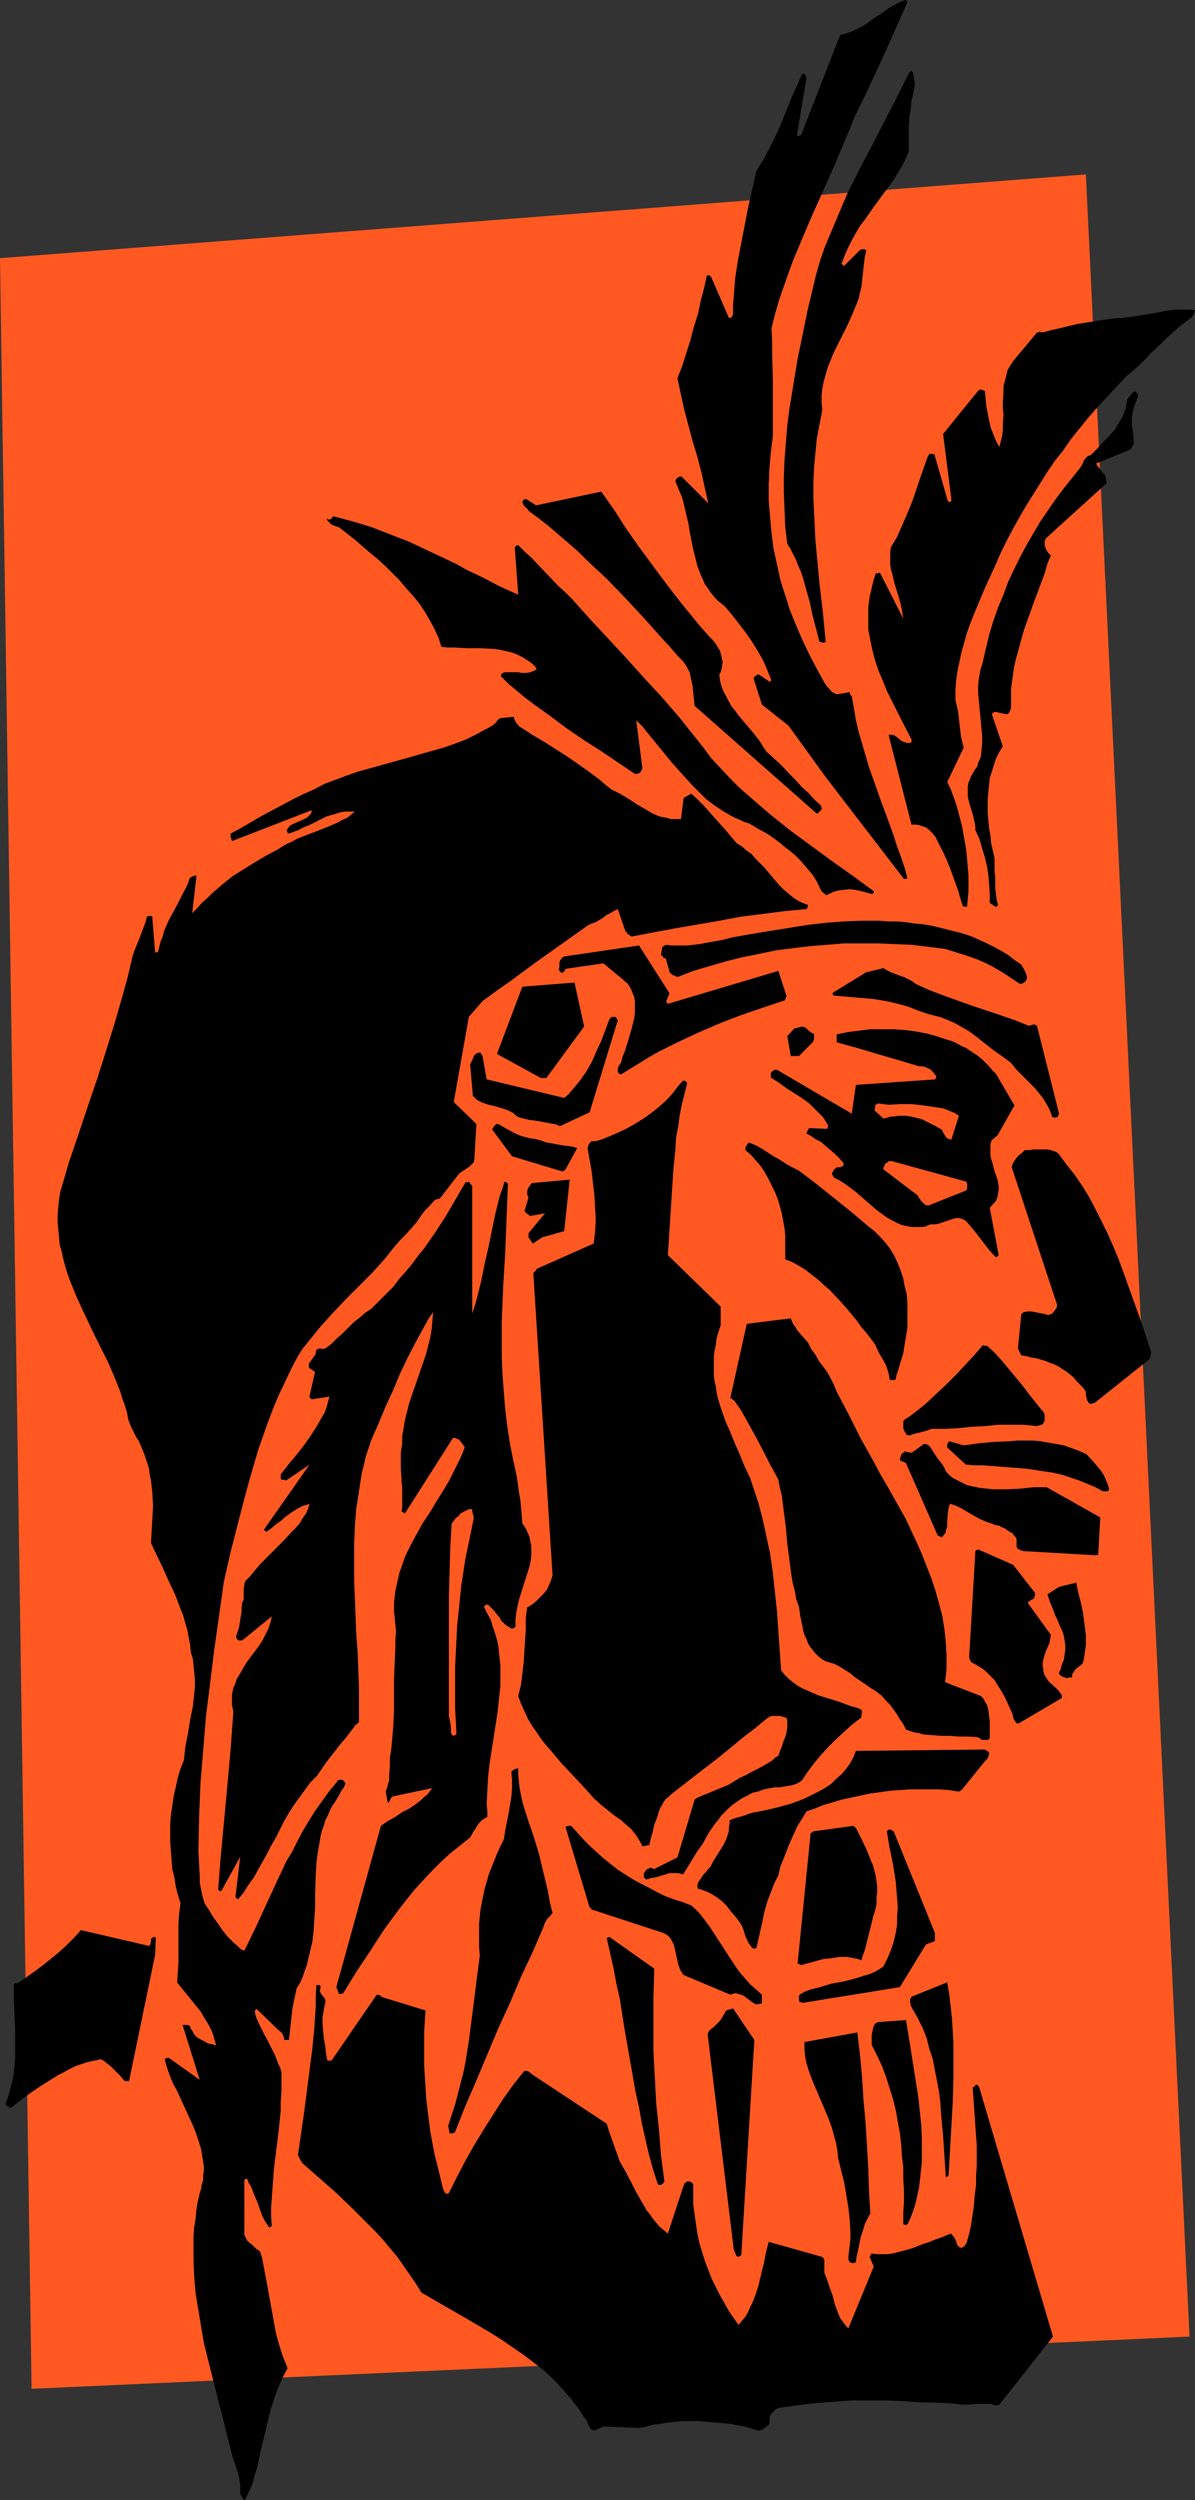 <?xml version="1.0" encoding="UTF-8" standalone="no"?>
<svg
   version="1.0"
   width="74.439mm"
   height="155.668mm"
   id="svg44"
   sodipodi:docname="Native American 10.wmf"
   xmlns:inkscape="http://www.inkscape.org/namespaces/inkscape"
   xmlns:sodipodi="http://sodipodi.sourceforge.net/DTD/sodipodi-0.dtd"
   xmlns="http://www.w3.org/2000/svg"
   xmlns:svg="http://www.w3.org/2000/svg">
  <rect width="100%" height="100%" fill="#333333" stroke="none"/>
  <sodipodi:namedview
     id="namedview44"
     pagecolor="#ffffff"
     bordercolor="#000000"
     borderopacity="0.25"
     inkscape:showpageshadow="2"
     inkscape:pageopacity="0.0"
     inkscape:pagecheckerboard="0"
     inkscape:deskcolor="#d1d1d1"
     inkscape:document-units="mm" />
  <defs
     id="defs1">
    <pattern
       id="WMFhbasepattern"
       patternUnits="userSpaceOnUse"
       width="6"
       height="6"
       x="0"
       y="0" />
  </defs>
  <path
     style="fill:#ff5921;fill-opacity:1;fill-rule:evenodd;stroke:none"
     d="M 7.434,562.176 280.051,549.895 255.649,41.044 0,60.758 Z"
     id="path1" />
  <path
     style="fill:#000000;fill-opacity:1;fill-rule:evenodd;stroke:none"
     d="m 57.852,588.03 0.808,-1.778 0.808,-1.778 0.485,-1.939 0.646,-1.939 0.808,-4.04 0.97,-3.878 0.97,-4.04 0.485,-1.939 0.646,-1.939 0.646,-1.939 0.808,-1.939 0.808,-1.778 0.97,-1.778 -0.646,-1.616 -0.646,-1.616 -0.485,-1.616 -0.485,-1.616 -0.485,-1.778 -0.323,-1.778 -0.646,-3.555 -0.646,-3.555 -0.646,-3.555 -0.646,-3.393 -0.323,-1.778 -0.485,-1.616 -0.485,-0.323 -0.485,-0.323 -0.485,-0.485 -0.485,-0.485 -0.646,-0.485 -0.485,-0.485 -0.323,-0.646 -0.323,-0.646 v -12.604 -0.323 l 0.162,-0.162 0.162,-0.162 h 0.162 l 0.162,0.162 0.162,0.162 0.162,0.162 -0.162,0.162 0.808,1.293 0.485,1.293 1.131,2.747 0.485,1.454 0.485,1.293 0.646,1.293 0.808,1.131 V 524.04 l 0.323,0.162 0.162,-0.162 0.323,-0.162 -0.162,-2.101 v -2.262 l 0.162,-2.262 0.162,-2.262 0.323,-4.525 1.131,-9.049 0.485,-4.686 v -2.262 l 0.162,-2.262 v -2.262 -2.262 l -0.323,-1.131 -0.485,-0.97 -0.646,-1.778 -0.97,-1.939 -0.808,-1.616 -0.97,-1.778 -0.808,-1.616 -0.808,-1.778 -0.323,-0.97 -0.162,-0.97 h 0.162 l 0.162,-0.162 v -0.162 0 0 h 0.162 l 0.162,0.162 5.171,5.009 0.323,0.162 0.162,0.162 0.323,0.485 0.162,0.485 0.162,0.485 v 0.323 h 0.485 0.323 0.323 l 0.323,-3.07 0.323,-2.909 0.162,-1.454 0.323,-1.616 0.323,-1.454 0.323,-1.616 0.808,-1.293 0.646,-1.454 0.485,-1.454 0.485,-1.293 0.323,-1.454 0.323,-1.293 0.646,-2.747 0.323,-2.747 0.162,-2.747 0.162,-2.585 v -2.747 l 0.162,-5.171 0.162,-2.585 0.323,-2.585 0.485,-2.585 0.162,-1.131 0.323,-1.293 0.485,-1.293 0.323,-1.131 0.646,-1.293 0.485,-1.131 0.485,-0.97 0.485,-0.646 0.97,-1.616 0.808,-1.454 0.485,-0.646 0.323,-0.808 v -0.162 l -0.162,-0.323 -0.323,-0.323 -0.323,-0.162 h -0.485 l -0.485,0.162 -0.162,0.162 v 0.162 l -1.778,2.101 -1.616,2.262 -1.616,2.262 -1.454,2.262 -1.454,2.424 -1.293,2.424 -1.293,2.585 -1.454,2.424 -2.424,5.171 -4.848,10.503 -2.586,5.333 -0.808,-0.323 -0.646,-0.646 -1.293,-1.131 -1.293,-1.293 -1.131,-1.454 -1.131,-1.616 -1.131,-1.616 -0.97,-1.616 -0.97,-1.454 -0.485,-1.616 -0.323,-1.616 -0.323,-1.616 v -1.454 l -0.162,-2.909 -0.162,-3.07 0.162,-7.918 0.323,-7.918 0.646,-7.918 0.646,-7.918 0.97,-7.756 0.97,-7.918 1.131,-7.918 1.131,-8.08 1.616,-7.11 1.778,-6.948 1.778,-6.787 0.97,-3.555 1.939,-6.625 1.131,-3.232 1.131,-3.232 1.293,-3.393 1.293,-3.07 1.454,-3.07 1.454,-3.07 1.616,-3.07 1.131,-1.778 1.454,-1.778 1.293,-1.616 1.454,-1.778 2.909,-3.232 3.07,-3.232 3.07,-3.07 3.07,-3.07 1.454,-1.616 1.454,-1.616 1.293,-1.616 1.293,-1.616 1.293,-1.454 1.293,-1.293 1.293,-1.454 1.131,-1.293 0.97,-1.454 0.97,-1.293 1.131,-1.131 1.131,-1.293 0.323,-0.162 0.485,-0.162 h 0.323 l 0.323,-0.323 v 0 l 4.363,-5.656 0.485,-0.323 0.485,-0.323 0.97,-0.646 0.485,-0.323 0.485,-0.485 0.485,-0.485 0.162,-0.646 0.485,-8.403 -5.333,-5.171 3.555,-20.037 3.232,-3.717 3.07,-2.262 3.232,-2.262 6.141,-4.525 6.141,-4.363 6.141,-4.363 0.97,-0.485 0.97,-0.323 1.616,-0.97 0.808,-0.646 0.97,-0.485 0.808,-0.485 0.97,-0.485 1.778,5.171 0.323,0.323 0.162,0.323 0.485,0.323 0.485,0.323 5.171,-0.97 5.171,-0.97 10.342,-1.778 5.171,-0.97 5.171,-0.646 5.01,-0.646 5.171,-0.485 0.162,-0.162 v -0.162 l 0.162,-0.323 v -0.323 l -1.293,-0.485 -1.293,-0.646 -1.131,-0.808 -0.97,-0.808 -1.131,-0.97 -0.97,-0.97 -1.778,-2.101 -1.778,-2.101 -1.939,-1.939 -0.97,-1.131 -1.131,-0.808 -1.131,-0.97 -1.293,-0.808 -2.586,-3.07 -2.747,-3.07 -1.293,-1.454 -1.293,-1.454 -1.293,-1.293 -1.454,-1.293 -1.778,0.97 -0.646,5.009 h -1.293 -1.131 l -0.97,-0.323 -1.131,-0.162 -0.97,-0.323 -1.131,-0.485 -1.939,-1.131 -1.939,-1.131 -0.97,-0.646 -0.97,-0.646 -1.939,-1.131 -1.939,-0.97 -1.454,-1.131 -1.293,-1.131 -2.586,-1.939 -2.747,-1.939 -2.586,-1.778 -5.333,-3.393 -2.747,-1.616 -1.454,-0.97 -1.293,-0.808 -0.323,-0.162 -0.162,-0.323 -0.485,-0.485 -0.323,-0.646 -0.323,-0.808 -3.07,0.323 -0.323,0.162 -0.162,0.162 -0.323,0.323 -0.162,0.323 -0.97,0.808 -1.131,0.646 -1.293,0.646 -1.131,0.646 -2.586,1.293 -2.586,0.97 -2.747,0.97 -2.909,0.808 -5.656,1.616 -5.818,1.616 -2.909,0.808 -2.909,0.808 -2.747,0.97 -2.586,0.97 -2.586,0.97 -2.424,1.293 -2.586,1.131 -2.586,1.293 -2.424,1.293 -2.424,1.293 -2.424,1.293 -4.686,2.747 -2.424,1.293 v 0.323 0.485 l 0.162,0.485 0.162,0.485 18.745,-7.272 v 0.323 l -0.162,0.485 -0.485,0.485 -0.485,0.485 -0.646,0.323 -0.646,0.323 -0.808,0.323 -1.454,0.646 -0.323,0.162 -0.323,0.323 -0.162,0.323 -0.323,0.323 v 0.162 0.323 l 0.162,0.162 v 0.323 l 0.808,-0.162 0.808,-0.323 0.97,-0.323 0.808,-0.485 1.939,-0.808 1.939,-0.97 1.939,-0.97 1.131,-0.323 1.131,-0.323 0.97,-0.323 1.131,-0.162 h 1.131 1.131 l -0.808,0.646 -0.97,0.808 -1.131,0.485 -1.131,0.646 -1.131,0.485 -1.131,0.485 -2.424,0.97 -2.586,0.97 -2.424,0.97 -1.131,0.646 -1.131,0.485 -1.131,0.646 -0.97,0.646 -2.747,1.454 -2.747,1.616 -2.586,1.616 -2.586,1.616 -2.424,1.939 -2.424,2.101 -1.131,1.131 -1.293,1.131 -1.131,1.293 -1.131,1.131 0.97,-8.403 v -0.323 l -0.162,-0.162 h -0.162 l -0.323,0.162 h -0.162 l -0.485,0.323 h -0.162 l -0.808,2.101 -1.131,2.101 -0.97,1.939 -1.131,2.101 -1.131,2.101 -0.97,2.262 -0.323,1.293 -0.485,1.131 -0.323,1.293 -0.323,1.293 h -0.646 l -0.646,-7.918 v -0.162 -0.323 l -0.162,-0.162 H 35.552 35.067 l -0.485,0.162 -0.323,1.293 -0.485,1.293 -0.97,2.585 -1.131,2.747 -0.485,1.454 -0.323,1.454 -0.808,3.393 -0.97,3.555 -0.97,3.393 -0.97,3.393 -2.101,6.787 -2.101,6.625 -2.262,6.625 -2.262,6.787 -2.262,6.625 -0.97,3.393 -0.97,3.232 -0.323,1.939 -0.162,1.778 -0.162,1.778 v 1.778 l 0.162,1.778 0.162,1.778 0.162,1.778 0.485,1.616 0.323,1.616 0.485,1.778 0.485,1.616 0.646,1.778 1.293,3.232 1.454,3.232 3.07,6.464 3.232,6.464 1.454,3.393 1.293,3.232 0.485,1.616 0.646,1.778 0.485,1.616 0.323,1.778 0.323,0.808 0.323,0.808 0.646,1.293 0.323,0.646 0.323,0.646 0.485,0.646 0.323,0.808 0.646,1.454 0.485,1.293 0.485,1.454 0.485,1.454 0.162,1.454 0.323,1.454 0.162,1.454 0.162,1.616 0.162,2.909 -0.162,2.909 -0.162,2.909 -0.162,2.909 0.646,1.454 0.646,1.293 1.454,3.07 1.454,3.232 1.454,3.07 1.293,3.393 0.646,1.616 0.485,1.778 0.485,1.616 0.323,1.778 0.323,1.616 0.162,1.778 0.485,1.616 0.162,1.616 0.162,1.616 0.162,1.616 v 1.616 l -0.162,1.616 -0.323,3.07 -0.646,3.232 -0.485,3.07 -0.646,3.232 -0.323,3.07 -0.808,2.101 -0.646,2.101 -0.485,2.262 -0.485,2.101 -0.323,2.262 -0.323,2.101 -0.162,2.101 v 2.262 2.101 l 0.162,2.101 0.162,2.101 0.162,2.101 0.485,1.939 0.323,2.101 0.485,1.939 0.646,2.101 -0.323,2.424 -0.162,2.262 v 2.424 2.262 4.686 l -0.162,2.262 -0.162,2.262 1.293,1.616 1.454,1.778 1.293,1.616 1.454,1.778 1.131,1.939 0.646,0.97 0.485,0.97 0.485,0.97 0.323,0.97 0.323,1.131 0.323,1.131 -0.97,-0.323 -0.97,-0.162 -0.808,-0.485 -0.97,-0.485 -0.808,-0.485 -0.646,-0.646 -0.485,-0.97 -0.323,-0.323 -0.162,-0.646 -0.162,-0.162 -0.485,-0.162 h -0.485 -0.323 -0.323 l 4.04,12.927 -7.272,-5.171 h -0.323 -0.162 l -0.323,0.162 -0.162,0.162 0.485,1.778 0.646,1.939 0.808,1.939 0.97,1.778 1.778,3.878 1.778,3.878 0.808,1.939 0.646,1.939 0.646,2.101 0.323,1.939 0.162,1.131 0.162,0.97 v 0.97 l -0.162,1.131 v 1.131 l -0.323,0.97 -0.162,1.131 -0.323,0.97 -0.485,2.101 -0.323,1.939 -0.162,1.939 -0.323,1.939 -0.162,2.101 v 1.939 1.939 1.939 l 0.162,3.878 0.323,3.878 0.646,3.878 0.646,3.878 0.646,3.878 0.97,3.878 1.939,7.756 1.939,7.595 1.939,7.756 0.808,2.262 0.646,2.101 0.162,0.97 0.162,1.131 v 0.97 1.131 l 0.162,0.323 0.162,0.323 0.323,0.485 0.162,0.162 0.162,0.162 z"
     id="path2" />
  <path
     style="fill:#ffffff;fill-opacity:1;fill-rule:evenodd;stroke:none"
     d="m 55.59,578.981 -0.485,-1.939 z"
     id="path3" />
  <path
     style="fill:#000000;fill-opacity:1;fill-rule:evenodd;stroke:none"
     d="m 139.783,572.033 2.262,-0.97 8.403,0.323 1.778,-0.323 1.616,-0.485 1.778,-0.162 1.778,-0.323 1.778,-0.162 1.778,-0.162 h 1.778 1.778 l 1.778,0.162 1.939,0.162 1.778,0.162 1.778,0.162 1.778,0.323 1.778,0.323 1.616,0.485 1.616,0.485 0.485,-0.162 h 0.323 l 0.646,-0.485 0.646,-0.485 0.485,-0.485 v -0.323 -0.646 -0.485 l 0.162,-0.323 0.162,-0.485 0.323,-0.323 0.323,-0.323 0.323,-0.323 0.323,-0.323 0.485,-0.162 4.363,-0.646 4.202,-0.485 4.202,-0.323 4.202,-0.323 h 4.202 4.202 l 4.202,0.162 4.202,0.323 h 1.616 1.616 l 3.232,0.162 3.07,0.323 h 1.616 l 1.454,-0.162 h 1.939 0.97 0.808 0.162 l 0.162,0.162 0.646,0.162 h 0.323 0.323 l 0.323,-0.162 12.605,-15.998 -17.453,-58.981 h -0.162 -0.162 v -0.162 -0.162 h -0.162 -0.162 l -0.162,0.162 -0.323,0.323 -0.162,0.162 h -0.162 l 0.323,4.525 0.323,4.686 0.323,4.525 v 4.686 l -0.162,2.262 v 2.262 l -0.323,2.424 -0.162,2.262 -0.323,2.262 -0.323,2.262 -0.485,2.262 -0.646,2.262 -0.162,0.162 -0.162,0.323 -0.323,0.323 -0.323,0.162 -0.162,0.162 -0.323,-0.162 H 225.915 l -0.485,-0.485 -0.162,-0.323 -0.162,-0.646 -0.485,-0.97 -0.323,-0.323 -0.323,-0.485 -0.97,0.323 -1.131,0.485 -2.262,0.808 -1.131,0.485 -1.131,0.323 -2.424,0.97 -2.262,0.646 -1.293,0.323 -1.293,0.323 -1.131,0.162 h -1.293 -1.131 l -1.293,-0.162 -0.162,0.162 v 0 l -0.162,0.323 -0.162,0.323 0.97,2.262 -5.979,14.543 -0.485,-0.485 -0.485,-0.646 -0.485,-0.646 -0.485,-0.646 -0.323,-0.808 -0.323,-0.808 -0.646,-1.778 -0.485,-1.939 -0.646,-1.778 -0.646,-1.939 -0.323,-0.808 -0.323,-0.808 v -0.485 -0.646 -0.97 -0.323 -0.485 l -0.162,-0.485 -0.323,-0.323 -12.605,-3.555 -0.646,2.424 -0.485,2.585 -0.646,2.585 -0.646,2.747 -0.808,2.424 -0.485,1.293 -0.646,1.293 -0.485,1.131 -0.646,1.131 -0.808,0.97 -0.808,0.97 -1.131,-1.616 -1.131,-1.616 -0.97,-1.778 -1.131,-1.939 -0.97,-1.939 -0.97,-1.939 -0.808,-2.101 -0.808,-2.101 -0.646,-2.101 -0.646,-2.101 -0.485,-2.262 -0.323,-2.262 -0.323,-2.262 -0.323,-2.262 v -2.262 -2.424 -0.162 l -0.162,-0.162 -0.323,-0.323 -0.485,-0.162 h -0.485 l -0.162,0.162 v 0 h -0.162 v 0.162 l -0.323,0.162 -3.878,11.796 -0.97,-0.808 -0.97,-0.808 -0.808,-0.97 -0.808,-0.97 -0.646,-0.97 -0.808,-0.97 -1.293,-2.262 -1.293,-2.262 -1.131,-2.262 -1.293,-2.424 -1.293,-2.262 -0.808,-2.262 -0.808,-2.262 -0.808,-2.262 -0.646,-2.101 -17.614,-11.635 -0.323,-0.323 -0.485,-0.323 -0.485,-0.162 h -0.485 l -2.586,3.232 -2.424,3.393 -2.262,3.555 -2.262,3.555 -2.262,3.717 -2.101,3.717 -1.939,3.717 -1.939,3.878 -0.323,0.162 h -0.323 l -0.162,-0.162 -0.162,-0.162 -0.323,-0.646 -0.162,-0.485 -0.646,-2.747 -0.646,-2.585 -0.646,-2.585 -0.485,-2.585 -0.485,-2.585 -0.323,-2.585 -0.323,-2.585 -0.323,-2.585 -0.162,-2.747 -0.162,-2.585 -0.162,-2.585 v -2.585 -5.171 l 0.323,-5.171 -10.019,-3.07 -0.323,-0.162 -0.323,-0.323 -0.808,-0.162 -10.666,15.513 h -0.162 -0.162 -0.323 -0.323 l -0.162,-0.808 -0.162,-0.808 -0.162,-1.778 -0.323,-1.616 -0.162,-1.778 -0.162,-1.778 v -1.778 l 0.162,-0.808 0.162,-0.97 0.162,-0.808 0.162,-0.646 v -0.485 -0.323 l -0.162,-0.323 -0.323,-0.323 -0.485,-0.646 -0.162,-0.323 -0.162,-0.485 0.162,-0.485 v -0.485 l -0.162,-0.323 H 75.143 74.982 74.659 74.497 l -0.162,2.585 v 2.424 l -0.323,5.009 -0.485,5.009 -0.646,5.009 -1.293,10.019 -1.454,10.019 0.97,1.778 3.878,3.393 4.04,3.555 3.878,3.717 3.717,3.717 1.778,1.778 1.778,1.939 1.616,1.939 1.778,2.101 1.454,2.101 1.454,2.101 1.454,2.101 1.293,2.101 5.333,3.07 5.333,3.07 5.494,3.232 2.586,1.616 2.586,1.778 2.586,1.778 2.586,1.939 2.424,1.939 2.262,2.101 2.101,2.262 2.101,2.424 0.97,1.293 0.97,1.293 0.808,1.293 0.97,1.293 v 0.323 l 0.162,0.323 0.162,0.323 0.162,0.323 0.162,0.323 0.323,0.162 h 0.162 l 0.162,0.162 z"
     id="path4" />
  <path
     style="fill:#000000;fill-opacity:1;fill-rule:evenodd;stroke:none"
     d="m 200.544,532.604 h 0.323 0.162 l 0.323,-0.162 h 0.162 l 0.162,-1.454 0.162,-0.646 0.162,-0.646 0.323,-1.616 0.323,-1.616 0.485,-1.454 0.485,-1.616 0.646,-1.293 0.323,-0.646 0.323,-0.485 -0.323,-5.494 -0.162,-5.333 -0.646,-10.665 -0.485,-5.333 -0.323,-5.171 -0.485,-5.332 -0.646,-5.333 -12.443,2.262 v 1.616 l 0.162,1.778 0.323,1.616 0.485,1.616 0.646,1.778 0.646,1.616 1.454,3.393 1.454,3.393 0.646,1.616 0.646,1.778 0.485,1.778 0.485,1.778 0.323,1.778 0.162,1.778 1.454,5.817 0.485,2.909 0.485,2.909 0.323,2.909 0.162,2.909 v 1.454 l -0.162,1.454 -0.162,1.454 -0.162,1.454 v 0.162 0.323 l 0.162,0.485 0.162,0.323 v 0 h 0.162 0.162 z"
     id="path5" />
  <path
     style="fill:#000000;fill-opacity:1;fill-rule:evenodd;stroke:none"
     d="m 173.88,531.15 0.162,-0.162 h 0.162 v 0 l 0.162,-0.162 v 0 l 0.162,-0.162 3.07,-50.578 -5.01,-7.433 -1.616,0.485 -0.646,1.131 -0.808,1.293 -0.485,0.485 -0.485,0.485 -0.485,0.485 -0.646,0.485 -0.162,0.162 -0.323,0.323 -0.162,0.323 -0.162,0.485 6.141,50.578 0.646,1.616 h 0.162 z"
     id="path6" />
  <path
     style="fill:#000000;fill-opacity:1;fill-rule:evenodd;stroke:none"
     d="m 213.31,523.717 v -0.162 h 0.162 l 0.162,-0.162 v 0 l 0.162,-0.162 0.646,-1.454 0.485,-1.293 0.485,-1.454 0.323,-1.293 0.323,-1.454 0.323,-1.454 0.323,-2.909 0.323,-3.07 v -2.909 -3.07 l -0.162,-3.07 -0.323,-3.07 -0.323,-3.07 -0.97,-6.14 -0.485,-3.07 -0.485,-3.07 -0.97,-5.979 -6.626,0.485 -0.323,0.162 -0.323,0.162 -0.162,0.323 -0.162,0.323 -0.162,0.485 -0.162,0.808 -0.162,0.646 v 0.808 1.616 l 1.293,2.585 1.131,2.424 0.97,2.585 0.808,2.585 0.808,2.585 0.646,2.585 0.485,2.747 0.485,2.585 0.323,2.747 0.162,2.747 0.323,2.585 v 2.747 l 0.162,2.747 v 2.747 l -0.162,2.585 v 2.585 l 0.162,0.162 h 0.162 z"
     id="path7" />
  <path
     style="fill:#000000;fill-opacity:1;fill-rule:evenodd;stroke:none"
     d="m 155.62,514.183 0.485,-0.323 0.323,-0.485 -0.808,-6.14 -0.485,-6.14 -0.646,-6.14 -0.323,-6.14 -0.323,-6.14 v -6.14 -6.14 l 0.162,-6.14 v -0.485 -0.485 l -10.504,-7.433 h -0.162 l -0.162,0.162 h -0.323 v 0.162 l 0.808,3.555 0.808,3.555 0.646,3.555 0.808,3.555 1.131,7.272 1.293,7.272 1.293,7.433 0.808,3.555 0.646,3.717 0.808,3.555 0.808,3.555 0.97,3.555 1.131,3.555 0.162,0.162 v 0.162 h 0.162 z"
     id="path8" />
  <path
     style="fill:#000000;fill-opacity:1;fill-rule:evenodd;stroke:none"
     d="m 223.006,512.244 0.323,-0.323 0.323,-5.656 0.323,-5.656 0.323,-5.656 0.162,-5.656 v -5.817 -2.747 l -0.162,-2.909 -0.162,-2.747 -0.323,-2.909 -0.323,-2.747 -0.485,-2.909 -8.403,3.393 -0.162,0.323 -0.162,0.162 v 0.485 0.323 l 0.162,0.808 0.323,0.646 1.293,2.262 1.131,2.262 0.97,2.424 0.646,2.585 0.808,2.424 0.485,2.585 0.485,2.424 0.485,2.585 0.323,2.585 0.162,2.585 0.485,5.171 0.323,5.009 0.162,2.424 0.162,2.424 z"
     id="path9" />
  <path
     style="fill:#000000;fill-opacity:1;fill-rule:evenodd;stroke:none"
     d="m 106.655,502.064 0.485,-0.323 2.424,-6.14 2.586,-5.979 5.171,-12.281 2.747,-5.979 2.586,-6.14 2.747,-5.817 2.586,-5.979 0.162,-0.485 0.162,-0.485 0.485,-0.808 0.646,-0.646 0.646,-0.808 -0.646,-2.585 -0.485,-2.747 -1.293,-5.333 -0.646,-2.747 -0.808,-2.747 -0.808,-2.585 -0.97,-2.747 -0.97,-3.07 -0.485,-1.616 -0.323,-1.616 -0.323,-1.616 -0.162,-1.454 -0.162,-1.616 v -1.616 h -0.162 l -0.162,0.162 h -0.323 l -0.323,0.162 -0.162,0.162 -0.323,0.162 -0.162,0.162 0.162,2.101 v 1.939 l -0.162,1.939 -0.323,1.939 -0.323,1.939 -0.808,4.04 -0.323,2.101 -0.808,1.616 -0.808,1.778 -0.646,1.616 -0.646,1.616 -0.646,1.616 -0.485,1.778 -0.485,1.616 -0.323,1.616 -0.323,1.616 -0.323,1.616 -0.162,1.616 -0.162,1.778 v 1.778 1.778 1.939 l 0.162,1.939 -0.646,5.009 -0.646,5.171 -0.646,5.009 -0.646,5.009 -0.808,5.009 -0.485,2.424 -0.646,2.424 -0.646,2.585 -0.646,2.424 -0.808,2.424 -0.808,2.585 0.323,1.778 z"
     id="path10" />
  <path
     style="fill:#000000;fill-opacity:1;fill-rule:evenodd;stroke:none"
     d="m 2.747,495.923 2.262,-1.778 2.424,-1.778 2.424,-1.616 2.586,-1.616 1.293,-0.808 1.293,-0.646 1.454,-0.808 1.293,-0.646 1.454,-0.485 1.454,-0.485 1.616,-0.323 1.454,-0.323 0.808,0.485 0.808,0.646 0.808,0.646 0.808,0.808 0.646,0.646 0.808,0.808 0.485,0.646 0.485,0.485 h 0.485 0.485 l 6.141,-29.733 0.162,-4.04 h -0.162 l -0.162,-0.162 v -0.162 0 0 l -0.162,0.162 -0.323,0.162 -0.162,0.162 -0.162,0.162 v 0.646 l -0.162,0.646 -0.162,0.162 -0.162,0.162 -15.998,-3.717 -1.616,1.778 -1.778,1.778 -1.778,1.616 -1.778,1.454 -1.778,1.454 -1.939,1.454 -3.878,2.747 -0.323,0.162 H 3.878 l -0.485,0.162 -0.162,0.162 v 3.393 l 0.162,3.393 0.162,3.555 v 3.555 1.778 1.778 l -0.162,1.778 -0.162,1.778 -0.323,1.778 -0.485,1.778 -0.485,1.778 -0.646,1.778 0.162,0.323 0.162,0.162 0.323,0.162 0.485,0.323 z"
     id="path11" />
  <path
     style="fill:#000000;fill-opacity:1;fill-rule:evenodd;stroke:none"
     d="m 178.082,471.684 h 0.485 l 0.485,-0.162 h 0.323 v -0.323 -0.162 -0.323 -0.646 -0.646 l -1.454,-1.293 -1.293,-1.131 -1.131,-1.293 -1.131,-1.293 -0.97,-1.293 -0.97,-1.454 -1.778,-2.747 -1.778,-2.747 -1.778,-2.747 -0.97,-1.293 -0.97,-1.293 -1.131,-1.293 -1.293,-1.131 -2.101,-0.808 -2.101,-0.646 -2.101,-0.808 -1.939,-0.97 -1.778,-0.97 -1.939,-0.97 -1.778,-0.97 -1.778,-1.131 -1.778,-1.131 -1.616,-1.293 -1.616,-1.293 -1.616,-1.454 -1.616,-1.454 -1.454,-1.454 -1.454,-1.616 -1.454,-1.616 -0.323,-0.162 h -0.485 l -0.485,0.162 -0.162,0.162 5.656,18.906 h 0.162 v 0.162 h 0.162 v 0.162 l 0.162,0.162 16.806,5.494 0.646,0.323 0.485,0.323 0.485,0.485 0.323,0.485 0.323,0.646 0.323,0.646 0.323,1.454 0.323,1.454 0.323,1.454 0.485,1.454 0.323,0.485 0.323,0.646 11.15,4.686 0.485,-0.162 0.485,-0.162 h 0.485 l 0.323,0.162 0.808,0.162 0.646,0.323 0.646,0.485 1.293,0.97 0.808,0.485 z"
     id="path12" />
  <path
     style="fill:#000000;fill-opacity:1;fill-rule:evenodd;stroke:none"
     d="m 188.909,471.361 22.947,-3.717 6.141,-10.019 2.101,-0.808 V 454.879 l -9.696,-23.915 -0.323,-0.162 -0.323,-0.162 -0.323,-0.162 -0.162,0.162 h -0.162 l -0.323,0.323 0.646,3.878 0.808,3.878 0.646,4.04 0.162,2.101 0.162,1.939 0.162,2.101 -0.162,1.939 v 2.101 l -0.323,1.939 -0.485,2.101 -0.646,1.939 -0.808,1.939 -0.485,0.97 -0.485,0.97 -0.97,0.646 -1.131,0.646 -1.131,0.485 -1.131,0.323 -2.586,0.808 -2.586,0.646 -2.747,0.485 -2.586,0.808 -1.293,0.323 -1.293,0.323 -1.131,0.485 -1.131,0.646 -0.162,0.323 v 0.485 0.485 l 0.162,0.485 h 0.323 0.162 z"
     id="path13" />
  <path
     style="fill:#000000;fill-opacity:1;fill-rule:evenodd;stroke:none"
     d="m 80.315,469.261 0.485,-0.162 3.07,-5.009 3.232,-4.848 3.232,-5.009 1.778,-2.424 1.778,-2.424 1.778,-2.262 1.939,-2.424 1.939,-2.101 2.101,-2.262 2.101,-2.101 2.101,-1.939 2.424,-1.939 2.424,-1.939 0.808,-1.454 0.485,-0.646 0.323,-0.646 0.485,-0.646 0.646,-0.646 0.485,-0.323 0.808,-0.485 v -1.454 l -0.162,-1.616 0.162,-3.07 0.162,-3.07 0.323,-3.07 1.939,-12.443 0.323,-3.07 0.323,-3.07 v -3.232 -1.454 l -0.162,-1.616 -0.162,-1.454 -0.162,-1.616 -0.323,-1.454 -0.485,-1.616 -0.485,-1.454 -0.485,-1.616 -0.808,-1.454 -0.808,-1.616 0.162,-0.162 0.162,-0.162 0.162,-0.162 h 0.162 0.162 l 0.323,0.162 0.323,0.323 0.323,0.323 0.485,0.485 0.323,0.323 0.162,0.323 0.97,1.131 0.323,0.646 0.485,0.485 0.485,0.485 0.485,0.323 0.485,0.323 0.646,0.323 0.485,-0.162 0.162,-0.162 0.162,-0.162 v -1.616 l 0.162,-1.616 0.323,-1.616 0.323,-1.454 0.97,-3.07 0.97,-3.07 0.485,-1.454 0.323,-1.454 0.162,-1.454 v -1.454 -0.808 l -0.162,-0.646 -0.162,-0.808 -0.162,-0.808 -0.323,-0.646 -0.323,-0.808 -0.485,-0.808 -0.485,-0.646 -0.162,-1.939 -0.162,-1.939 -0.162,-1.778 -0.323,-1.778 -0.485,-3.555 -0.808,-3.717 -0.808,-4.04 -0.646,-4.201 -0.485,-4.04 -0.323,-4.04 -0.323,-4.201 -0.162,-4.04 v -4.04 -4.201 l 0.323,-8.08 0.485,-8.08 0.323,-8.241 0.323,-8.08 -0.162,-0.162 -0.162,-0.162 -0.485,-0.162 -0.485,1.616 -0.646,1.778 -0.485,1.939 -0.485,1.939 -0.808,3.878 -0.808,4.04 -0.97,4.201 -0.808,4.04 -0.485,1.939 -0.485,1.939 -0.485,1.778 -0.646,1.939 v -30.056 l -0.162,-0.162 -0.162,-0.162 -0.485,-0.646 -0.485,0.162 h -0.323 l -0.162,0.323 -2.262,3.878 -2.262,3.878 -2.424,3.717 -2.586,3.717 -1.454,1.778 -1.293,1.778 -1.454,1.778 -1.616,1.778 -1.454,1.939 -1.616,1.616 -1.778,1.778 -1.778,1.778 -1.454,0.97 -1.293,1.131 -1.454,1.131 -1.293,1.293 -1.293,1.293 -1.293,1.131 -1.293,1.293 -1.454,1.131 h -0.323 l -0.323,0.162 -0.323,-0.162 h -0.323 -0.323 l -0.162,0.162 h -0.162 l -0.162,0.162 -0.162,0.485 v 0.485 l -1.616,2.262 v 0.97 l 1.454,0.97 -1.293,5.656 v 0.323 l 0.162,0.162 0.323,0.323 4.202,-0.646 -0.323,1.131 -0.323,1.293 -0.485,1.293 -0.646,1.131 -0.646,1.131 -0.646,1.131 -1.454,2.262 -1.616,2.262 -1.778,2.262 -1.778,2.101 -1.616,2.101 -0.162,0.323 v 0.485 0.323 l 0.162,0.323 h 0.323 0.162 l 0.646,0.162 5.494,-3.717 -10.666,15.19 v 0.162 0 0.162 h 0.162 v 0 l 0.162,0.162 0.162,0.162 1.131,-0.808 1.131,-0.97 1.131,-0.808 1.131,-0.97 1.293,-0.97 1.293,-0.808 1.454,-0.808 0.808,-0.162 0.808,-0.323 -0.323,1.131 -0.485,1.131 -0.808,1.131 -0.646,1.131 -0.97,1.131 -0.97,0.97 -2.101,2.262 -2.101,2.101 -2.101,2.101 -0.97,0.97 -0.97,1.131 -0.808,0.97 -0.808,0.97 -0.323,0.323 -0.323,0.323 -0.323,0.323 -0.162,0.323 -0.162,0.485 v 0.323 l -0.162,0.808 v 1.778 0.808 l -0.162,0.323 -0.162,0.323 -0.162,1.131 v 0.97 l -0.323,1.939 -0.162,1.131 -0.162,0.808 -0.323,0.97 -0.323,0.97 v 0.323 l 0.162,0.162 0.162,0.323 0.162,0.162 h 0.162 0.323 0.485 l 6.949,-5.656 -0.162,0.808 -0.162,0.646 -0.485,1.454 -0.646,1.293 -0.646,1.293 -0.808,1.293 -0.97,1.293 -1.939,2.585 -0.808,1.293 -0.808,1.454 -0.808,1.293 -0.485,1.454 -0.323,0.646 -0.162,0.808 -0.162,0.808 v 0.808 0.646 0.97 l 0.162,0.808 0.162,0.808 -0.646,8.888 -0.808,8.888 -1.616,17.452 -0.485,6.464 v 0.162 l 0.162,0.162 0.162,0.162 h 0.323 l 0.162,-0.162 4.363,-7.918 -1.131,9.534 v 0 l 0.162,0.162 0.162,0.162 0.323,0.162 1.293,-1.616 1.131,-1.778 1.293,-1.778 0.97,-1.778 2.101,-3.717 0.97,-1.939 1.131,-1.939 1.939,-3.878 1.131,-1.939 1.131,-1.778 1.293,-1.778 1.293,-1.778 1.293,-1.778 1.616,-1.616 2.101,-3.07 2.262,-2.909 1.131,-1.454 1.131,-1.293 2.101,-2.747 0.323,-0.485 0.323,-0.162 0.323,-0.323 0.162,-0.162 v -4.04 -4.201 l -0.323,-8.403 -0.323,-4.201 -0.162,-4.201 -0.162,-4.201 -0.162,-4.201 v -4.201 -4.201 l 0.162,-4.201 0.323,-4.201 0.323,-1.939 0.323,-2.101 0.323,-2.101 0.323,-2.101 0.485,-1.939 0.485,-2.101 0.646,-1.939 0.646,-1.939 1.778,-4.04 1.616,-3.878 1.778,-3.878 1.616,-3.878 1.778,-3.717 1.939,-3.717 1.939,-3.555 0.97,-1.778 1.131,-1.616 -0.162,1.939 -0.162,1.939 -0.323,1.939 -0.485,1.939 -0.485,1.939 -0.646,1.939 -2.747,7.918 -0.646,1.939 -0.485,1.939 -0.485,1.939 -0.323,1.939 -0.323,1.778 v 1.939 l -0.162,0.97 -0.162,0.97 v 2.101 1.939 l 0.162,2.101 v 0.97 l 0.162,0.97 v 1.939 1.939 0.97 l -0.162,0.97 0.162,0.162 h 0.162 l 0.162,0.162 0.323,0.162 11.312,-17.775 h 0.485 l 0.323,0.162 0.485,0.162 0.323,0.323 0.646,0.808 0.323,0.485 0.162,0.323 -0.485,1.293 -0.646,1.454 -1.293,2.585 -1.293,2.585 -1.454,2.424 -1.616,2.585 -1.454,2.424 -1.616,2.424 -1.454,2.585 -1.293,2.424 -1.293,2.585 -0.485,1.293 -0.485,1.454 -0.485,1.293 -0.323,1.454 -0.323,1.454 -0.323,1.454 -0.162,1.454 -0.162,1.454 v 1.616 l 0.162,1.616 0.162,1.778 0.162,1.616 -0.162,1.939 v 1.778 l -0.162,3.878 -0.162,3.717 v 7.272 l -0.162,3.717 -0.323,3.717 -0.162,1.778 -0.323,1.939 v 2.101 l -0.162,2.101 v 1.131 l -0.323,0.97 -0.162,0.808 -0.323,0.808 0.485,2.747 0.162,-0.162 0.162,-0.162 0.485,-0.97 0.162,-0.162 0.323,-0.162 9.211,-1.939 -0.646,0.808 -0.485,0.646 -0.808,0.646 -0.646,0.646 -1.454,1.131 -1.454,0.97 -1.616,0.808 -1.616,1.131 -1.778,0.97 -1.616,1.131 -10.504,37.974 0.646,1.616 z"
     id="path14" />
  <path
     style="fill:#000000;fill-opacity:1;fill-rule:evenodd;stroke:none"
     d="m 188.586,462.474 3.555,-0.97 1.778,-0.485 1.778,-0.162 1.939,-0.323 h 1.778 l 0.808,0.162 0.97,0.162 0.808,0.162 0.808,0.323 0.323,-1.131 0.485,-1.293 0.646,-2.585 0.646,-2.585 0.646,-2.585 0.485,-1.616 0.323,-1.454 v -1.454 l 0.162,-1.293 v -1.293 l -0.162,-1.293 -0.162,-1.293 -0.323,-1.131 -0.323,-1.293 -0.485,-1.131 -0.97,-2.424 -1.131,-2.424 -1.293,-2.585 -0.162,-0.323 -0.323,-0.162 -0.162,-0.162 v -0.162 l -9.373,1.293 h -0.162 l -0.162,0.162 -0.485,0.323 -3.07,30.702 h 0.323 l 0.162,0.162 z"
     id="path15" />
  <path
     style="fill:#000000;fill-opacity:1;fill-rule:evenodd;stroke:none"
     d="m 177.597,458.596 0.485,-0.162 0.485,-2.101 0.485,-2.101 0.485,-2.262 0.485,-2.262 0.646,-2.262 0.808,-2.101 0.808,-2.101 0.97,-1.939 0.485,-2.101 0.808,-1.939 0.808,-2.101 0.808,-1.939 0.808,-1.778 0.808,-1.778 1.131,-1.778 0.97,-1.616 1.939,-0.646 1.939,-0.808 2.262,-0.646 2.101,-0.646 2.262,-0.485 2.262,-0.485 2.262,-0.485 2.424,-0.323 2.262,-0.323 2.424,-0.162 2.262,-0.162 h 2.262 2.262 2.262 l 2.262,0.162 2.101,0.323 h 0.485 l 0.162,-0.162 0.323,-0.162 5.494,-6.787 0.323,-0.323 0.323,-0.323 0.162,-0.485 0.162,-0.485 v -0.323 l -0.162,-0.323 -0.323,-0.162 -0.485,-0.323 -30.381,0.323 -0.646,1.616 -0.808,1.454 -0.97,1.293 -0.97,1.131 -1.293,1.131 -1.131,1.131 -1.454,0.97 -1.454,0.808 -1.616,0.808 -1.616,0.808 -1.616,0.646 -1.778,0.646 -1.778,0.485 -1.778,0.485 -3.555,0.808 -0.97,0.162 -0.97,0.162 -0.97,0.323 -0.808,0.323 -1.778,0.485 -0.97,0.323 -0.808,0.323 v 0.808 l -0.162,0.808 v 0.808 l -0.162,0.646 -0.485,1.454 -0.646,1.293 -0.808,1.293 -0.808,1.293 -0.808,1.293 -0.646,1.293 -0.646,0.646 -0.485,0.646 -0.485,0.485 -0.323,0.485 -0.323,0.485 -0.323,0.485 -0.323,0.485 -0.162,0.646 v 0 0.323 l 0.162,0.485 0.808,0.162 0.808,0.323 0.808,0.323 0.646,0.323 1.293,0.808 1.293,0.97 1.131,1.131 0.97,1.293 1.131,1.293 0.97,1.293 0.485,0.808 0.323,0.808 0.485,1.616 0.323,0.646 0.323,0.808 0.485,0.646 0.485,0.646 h 0.162 l 0.162,0.162 z"
     id="path16" />
  <path
     style="fill:#000000;fill-opacity:1;fill-rule:evenodd;stroke:none"
     d="m 152.388,442.275 0.97,-0.323 1.131,-0.162 2.101,-0.646 0.97,-0.323 h 1.131 0.97 l 0.646,0.162 0.485,0.162 1.131,-1.778 2.262,-3.717 1.293,-1.778 1.293,-2.424 1.454,-2.101 0.808,-0.97 0.808,-1.131 0.808,-0.808 0.97,-0.97 0.97,-0.808 1.131,-0.808 0.97,-0.646 1.293,-0.646 1.131,-0.646 1.454,-0.323 1.293,-0.485 1.616,-0.323 0.97,-0.162 h 1.131 l 1.939,-0.323 0.97,-0.162 0.97,-0.323 0.323,-0.162 0.323,-0.162 0.485,-0.323 0.323,-0.323 1.293,-1.939 1.454,-1.939 1.616,-1.939 1.778,-1.939 1.778,-1.778 1.939,-1.778 1.778,-1.616 2.101,-1.616 0.162,-0.323 v -0.485 l 0.162,-0.485 -0.162,-0.646 -1.131,-0.485 -1.293,-0.323 -2.586,-0.97 -2.586,-0.808 -2.586,-0.808 -2.586,-1.131 -1.131,-0.485 -1.131,-0.646 -1.131,-0.808 -0.97,-0.808 -0.97,-0.97 -0.808,-0.97 -0.323,-4.686 -0.323,-4.525 -0.323,-4.686 -0.485,-4.525 -0.485,-4.525 -0.646,-4.525 -0.97,-4.525 -0.485,-2.262 -0.485,-2.101 -0.808,-3.07 -0.97,-2.909 -0.97,-2.909 -1.293,-2.747 -1.131,-2.747 -1.131,-2.585 -1.131,-2.747 -1.131,-2.585 -0.97,-2.747 -0.808,-2.585 -0.323,-1.454 -0.162,-1.293 -0.323,-1.454 -0.162,-1.293 v -1.454 -1.454 -1.454 l 0.162,-1.454 0.323,-1.454 0.162,-1.454 0.485,-1.616 0.485,-1.454 v -4.363 l -12.443,-12.119 0.323,-5.009 0.323,-5.009 0.323,-5.009 0.323,-5.009 0.485,-5.009 0.162,-2.585 0.485,-2.585 0.323,-2.424 0.485,-2.585 0.646,-2.585 0.646,-2.585 v -0.162 l -0.162,-0.162 -0.323,-0.323 h -0.485 l -0.162,0.162 -0.162,0.162 -0.97,1.131 -0.97,1.293 -0.97,1.131 -1.131,1.131 -1.131,0.97 -1.131,0.97 -1.293,0.97 -1.131,0.808 -1.293,0.808 -1.293,0.808 -1.454,0.808 -1.293,0.646 -1.454,0.646 -3.07,1.293 -1.616,0.485 h -0.97 l -0.323,0.323 -0.323,0.323 -0.162,0.485 -0.162,0.485 0.485,2.747 0.485,2.747 0.323,2.909 0.323,2.747 0.162,2.909 0.162,2.747 -0.162,2.747 -0.323,2.909 -13.089,5.817 -0.323,0.162 -0.162,0.323 -0.323,0.323 -0.323,0.323 4.525,71.1 -0.323,1.131 -0.485,1.131 -0.485,1.131 -0.808,0.97 -0.808,0.808 -0.97,0.97 -0.97,0.808 -1.131,0.646 -0.323,2.585 v 2.585 l -0.323,5.171 -0.162,2.585 -0.323,2.747 -0.323,2.585 -0.323,1.293 -0.323,1.293 0.646,1.778 0.808,1.778 0.808,1.778 0.97,1.616 1.131,1.616 0.97,1.454 1.131,1.454 1.293,1.454 2.424,2.909 2.586,2.747 2.586,2.747 2.586,2.909 0.808,0.646 0.646,0.646 1.616,1.293 1.616,1.293 1.616,1.131 1.454,1.293 0.808,0.646 0.646,0.808 0.646,0.808 0.485,0.808 0.485,0.808 0.485,0.97 v 0 l 1.616,-0.323 0.323,-1.454 0.485,-1.616 0.323,-1.616 0.646,-1.616 0.485,-1.616 0.323,-0.808 0.485,-0.808 0.323,-0.646 0.485,-0.646 0.646,-0.485 0.646,-0.646 5.818,-4.525 5.656,-4.363 5.494,-4.525 2.747,-2.101 2.747,-2.262 0.485,-0.323 0.646,-0.323 h 0.646 0.646 0.646 l 0.646,0.162 0.485,0.162 0.485,0.162 0.162,0.646 v 0.485 0.485 0.485 l -0.162,1.293 -0.323,1.131 -0.485,1.131 -0.323,1.131 -0.485,1.131 -0.323,0.97 -0.808,0.485 -0.646,0.646 -1.616,0.97 -1.454,0.808 -1.616,0.808 -1.454,0.808 -1.454,0.646 -1.293,0.808 -1.293,0.808 -7.434,3.07 -0.162,0.162 h -0.162 v 0 0.162 h -0.162 l -0.162,0.162 -4.04,13.574 -5.171,2.585 -0.162,0.162 h -0.162 l -0.323,-0.162 -0.485,-0.162 h -0.162 l -0.162,0.162 -0.485,0.162 -0.323,0.323 -0.323,0.485 -0.162,0.323 v 0.323 0.323 l 0.162,0.323 0.162,0.162 0.162,0.162 v 0 z"
     id="path17" />
  <path
     style="fill:#000000;fill-opacity:1;fill-rule:evenodd;stroke:none"
     d="m 59.792,417.875 h 0.323 0.323 l 0.162,-0.162 0.323,-0.162 2.909,-4.848 1.616,-2.424 1.616,-2.424 1.778,-2.424 1.939,-2.262 2.101,-2.262 1.131,-1.131 1.131,-1.131 3.394,-32.157 -3.717,-3.717 -0.485,0.162 h -0.162 l -0.162,0.162 -0.485,2.424 -0.323,2.424 -0.485,5.009 -0.485,5.009 -0.485,4.848 -0.646,4.848 -0.323,2.585 -0.485,2.424 -0.485,2.424 -0.646,2.424 -0.808,2.424 -0.808,2.424 -0.97,2.101 -1.131,1.939 -0.97,1.778 -1.131,1.778 -1.131,1.778 -1.131,1.778 -1.131,1.616 -1.131,1.778 0.162,0.323 0.162,0.323 0.323,0.323 h 0.162 z"
     id="path18" />
  <path
     style="fill:#000000;fill-opacity:1;fill-rule:evenodd;stroke:none"
     d="m 231.894,409.472 h 0.323 0.323 l 0.323,-0.162 0.162,-0.323 v -3.878 l -0.162,-1.293 -0.162,-1.293 -0.162,-0.646 -0.162,-0.646 -0.323,-0.485 -0.323,-0.646 -0.323,-0.485 -0.485,-0.485 -8.403,-3.232 0.162,-1.616 0.162,-1.454 v -1.616 -1.616 l -0.162,-3.07 -0.323,-3.07 -0.485,-3.07 -0.808,-3.07 -0.808,-2.909 -0.97,-2.909 -1.131,-2.909 -1.131,-2.909 -1.293,-2.909 -1.293,-2.747 -1.293,-2.747 -1.454,-2.585 -1.454,-2.585 -1.454,-2.585 -1.616,-2.747 -1.454,-2.747 -3.07,-5.494 -2.747,-5.494 -2.909,-5.494 -0.323,-0.808 -0.323,-0.808 -0.808,-1.616 -0.808,-1.454 -0.97,-1.293 -0.485,-0.646 -0.485,-0.646 -0.808,-1.454 -0.97,-1.293 -0.808,-1.616 -1.293,-1.454 -1.131,-1.293 -0.485,-0.808 -0.485,-0.646 -0.323,-0.646 -0.323,-0.808 -10.342,1.293 -3.878,17.452 0.323,0.162 0.162,0.162 0.162,0.162 0.323,0.162 1.454,2.101 1.293,2.262 2.586,4.686 2.424,4.686 0.646,1.293 0.646,1.131 1.293,2.424 0.323,1.778 0.485,1.939 0.485,3.878 0.485,3.717 0.323,3.717 0.485,3.717 0.485,3.717 0.323,1.939 0.485,1.778 0.323,1.939 0.646,1.778 0.323,2.262 0.485,2.262 0.162,0.97 0.323,1.131 0.485,0.97 0.323,0.97 0.485,0.808 0.646,0.808 0.646,0.808 0.646,0.646 0.808,0.646 0.808,0.485 0.97,0.323 1.131,0.323 1.293,0.646 1.293,0.808 1.293,0.808 1.131,0.97 2.424,1.616 1.131,0.808 1.293,0.808 1.293,0.97 0.97,1.131 1.131,1.131 0.808,1.131 0.808,1.131 0.646,1.131 0.808,1.131 0.646,1.293 0.97,0.323 0.97,0.323 1.131,0.162 0.97,0.323 2.101,0.162 2.101,0.162 h 2.101 l 2.101,0.162 h 2.262 l 2.262,0.162 0.162,0.162 h 0.162 l 0.323,0.323 0.485,0.162 h 0.162 z"
     id="path19" />
  <path
     style="fill:#ff5921;fill-opacity:1;fill-rule:evenodd;stroke:none"
     d="m 107.14,408.341 0.323,-0.323 -0.162,-3.07 -0.162,-3.07 v -3.232 -3.232 -3.07 l 0.162,-3.232 0.162,-3.232 0.162,-3.232 0.323,-3.07 0.323,-3.232 0.323,-3.232 0.485,-3.07 0.485,-3.232 0.646,-3.07 0.646,-3.07 0.646,-3.232 v -0.646 l -0.162,-0.485 -0.162,-0.646 v -0.485 h -0.808 l -0.646,0.323 -0.646,0.323 -0.646,0.323 -0.485,0.646 -0.646,0.485 -0.97,1.293 -0.323,5.656 -0.162,5.817 -0.162,5.656 v 22.623 5.494 l 0.162,0.808 0.162,0.646 0.162,1.293 v 0.646 0.485 l 0.162,0.485 0.162,0.162 0.323,0.162 z"
     id="path20" />
  <path
     style="fill:#000000;fill-opacity:1;fill-rule:evenodd;stroke:none"
     d="m 239.812,405.594 10.181,-5.979 v -0.485 l -0.162,-0.485 -0.323,-0.323 -0.323,-0.485 -0.646,-0.646 -1.616,-1.454 -0.646,-0.97 -0.323,-0.485 -0.162,-0.485 -0.162,-0.485 v -0.646 l -0.162,-0.646 v -0.485 l 0.162,-0.97 0.323,-1.131 0.323,-0.97 0.808,-1.778 0.162,-0.97 0.162,-0.97 -5.494,-7.595 0.485,-0.323 0.323,-0.323 0.485,-0.162 h 0.162 v -0.162 l 0.162,-0.323 0.162,-0.485 v -0.485 l -5.171,-6.625 -8.08,-3.555 h -0.323 l -0.323,0.162 -0.162,0.162 -1.454,24.885 v 0.323 l 0.162,0.323 0.162,0.323 0.162,0.323 0.97,0.485 0.808,0.485 0.808,0.485 0.808,0.646 0.646,0.646 0.808,0.808 0.646,0.646 0.485,0.808 1.131,1.778 0.97,1.778 0.808,1.778 0.808,1.778 0.162,0.808 0.162,0.485 0.323,0.485 0.323,0.485 z"
     id="path21" />
  <path
     style="fill:#000000;fill-opacity:1;fill-rule:evenodd;stroke:none"
     d="m 251.124,394.929 h 0.162 l 0.323,-0.162 h 0.323 0.485 v -0.646 l 0.162,-0.323 0.323,-0.485 0.323,-0.485 0.808,-0.646 0.808,-0.646 0.323,-0.97 0.162,-1.131 0.162,-1.131 0.162,-1.131 v -1.293 -1.131 l -0.323,-2.424 -0.323,-2.585 -0.485,-2.424 -0.646,-2.424 -0.485,-2.424 -4.04,0.97 -2.747,1.778 0.323,0.97 0.323,0.97 0.808,1.939 0.323,0.97 0.485,0.97 0.808,1.939 0.485,0.97 0.323,1.131 0.162,0.97 0.162,1.131 v 1.131 l -0.162,1.131 -0.162,1.131 -0.485,1.131 -0.162,0.646 -0.162,0.646 -0.323,0.485 v 0.485 l 0.323,0.323 0.485,0.323 0.485,0.162 z"
     id="path22" />
  <path
     style="fill:#000000;fill-opacity:1;fill-rule:evenodd;stroke:none"
     d="m 257.75,366.004 h 0.323 l 0.485,-0.162 0.485,-8.726 -12.605,-7.11 h -1.454 -1.616 l -3.07,0.323 -3.232,0.162 h -1.616 -1.616 l -1.616,-0.162 -1.454,-0.162 -1.616,-0.323 -1.454,-0.323 -1.293,-0.646 -1.293,-0.646 -0.646,-0.323 -0.646,-0.485 -0.485,-0.485 -0.646,-0.646 -0.323,-0.808 -0.485,-0.808 -1.131,-1.454 -0.97,-1.454 -0.485,-0.808 -0.485,-0.646 -0.162,-0.162 -0.323,-0.162 -0.323,-0.162 h -0.485 l -2.909,2.101 -0.646,-0.162 h -0.323 l -0.323,-0.162 h -0.323 l -0.162,0.162 -0.485,0.323 -0.162,0.323 -0.162,0.485 -0.162,0.485 0.162,0.485 h 0.162 0.162 l 0.323,0.162 0.323,0.162 0.323,0.162 7.434,16.967 0.323,0.162 0.323,0.162 0.323,0.162 0.323,-0.323 0.323,-0.485 0.323,-0.323 v -0.485 l 0.323,-0.97 v -1.131 l 0.162,-2.101 0.162,-1.131 0.162,-0.485 0.162,-0.485 1.454,0.485 1.293,0.646 2.747,1.616 1.454,0.808 1.454,0.646 1.454,0.485 0.808,0.323 0.97,0.162 0.485,0.323 0.808,0.323 1.131,0.808 0.646,0.323 0.323,0.485 0.485,0.485 0.162,0.485 v 1.778 l 0.162,0.162 v 0.162 l 0.162,0.162 0.485,0.162 0.162,0.162 0.646,0.162 z"
     id="path23" />
  <path
     style="fill:#000000;fill-opacity:1;fill-rule:evenodd;stroke:none"
     d="m 260.012,350.976 h 0.323 0.323 l 0.323,-0.162 0.162,-0.323 -0.323,-1.131 -0.485,-1.131 -0.485,-1.131 -0.646,-0.97 -0.808,-0.97 -0.808,-0.97 -1.778,-1.939 -1.778,-0.808 -1.778,-0.646 -1.778,-0.646 -1.778,-0.323 -1.939,-0.323 -1.778,-0.323 -1.778,-0.162 h -1.778 -1.939 l -1.778,0.162 -3.717,0.162 -3.555,0.323 -3.555,0.485 -3.394,-0.97 v 0 l -0.162,0.162 -0.162,0.323 -0.162,0.162 v 0.808 l 4.363,4.04 1.939,0.162 h 2.101 l 4.04,0.323 4.202,0.323 2.101,0.162 2.101,0.323 2.101,0.323 2.101,0.323 2.101,0.485 1.939,0.646 1.939,0.646 1.939,0.808 1.939,0.808 1.778,0.97 z"
     id="path24" />
  <path
     style="fill:#000000;fill-opacity:1;fill-rule:evenodd;stroke:none"
     d="m 214.118,337.887 0.646,-0.323 0.646,-0.162 1.293,-0.323 1.293,-0.323 1.293,-0.485 h 3.07 l 3.232,-0.162 3.07,-0.323 3.232,-0.162 3.07,-0.323 h 3.07 3.07 l 3.07,0.323 0.323,-0.162 h 0.323 l 0.485,-0.162 0.323,-0.323 0.162,-0.323 0.162,-0.323 v -0.485 -0.323 -0.485 l -0.162,-0.485 -0.162,-0.323 -0.323,-0.323 -3.232,-4.04 -1.454,-1.939 -1.616,-1.939 -1.616,-1.939 -1.616,-1.939 -1.616,-1.778 -1.778,-1.616 h -0.485 -0.162 l -0.323,-0.162 -0.97,1.131 -0.97,1.131 -2.101,2.262 -2.262,2.424 -2.424,2.424 -2.424,2.262 -2.424,2.262 -2.424,1.939 -1.293,0.97 -1.293,0.808 -0.162,0.485 v 0.485 0.485 0.485 l 0.162,0.485 0.162,0.323 0.323,0.485 0.162,0.323 h 0.323 0.162 z"
     id="path25" />
  <path
     style="fill:#000000;fill-opacity:1;fill-rule:evenodd;stroke:none"
     d="m 256.78,330.454 0.162,-0.162 h 0.162 l 0.646,-0.162 12.766,-10.18 0.323,-0.485 v -0.323 l 0.162,-0.485 v -0.485 l -2.101,-6.464 -2.262,-6.302 -2.262,-6.302 -1.131,-3.07 -1.293,-3.07 -1.293,-2.909 -1.454,-2.909 -1.454,-2.909 -1.454,-2.747 -1.616,-2.585 -1.778,-2.585 -1.939,-2.424 -1.778,-2.424 -0.485,-0.323 -0.323,-0.162 -0.485,-0.162 -0.485,-0.162 -0.808,-0.162 h -1.131 -2.101 l -0.97,0.162 h -1.131 l -0.323,0.323 -0.485,0.485 -0.485,0.323 -0.485,0.485 -0.485,0.646 -0.323,0.485 -0.323,0.646 -0.162,0.646 10.666,32.318 v 0.485 l -0.162,0.323 -0.162,0.323 -0.323,0.323 -0.162,0.323 -0.323,0.323 -0.323,0.162 -0.485,0.162 h -0.323 l -0.485,-0.162 -0.808,-0.162 -1.616,-0.323 -0.808,-0.162 h -0.97 l -0.808,0.162 -0.323,0.162 -0.323,0.323 -0.808,8.08 0.808,1.616 1.131,0.162 1.131,0.323 1.131,0.162 1.131,0.323 1.131,0.323 1.131,0.485 0.97,0.323 0.97,0.485 0.97,0.646 0.808,0.485 0.808,0.646 0.97,0.808 0.646,0.808 0.808,0.808 0.808,0.808 0.646,0.97 v 0.808 l 0.162,0.646 0.162,0.646 0.162,0.162 0.162,0.323 z"
     id="path26" />
  <path
     style="fill:#000000;fill-opacity:1;fill-rule:evenodd;stroke:none"
     d="m 209.917,324.798 h 0.485 l 0.485,-0.162 0.162,-0.97 0.323,-0.97 0.646,-2.101 0.646,-2.101 0.323,-2.101 0.323,-1.939 0.323,-1.939 v -2.101 -1.939 -1.939 l -0.162,-1.939 -0.485,-1.939 -0.323,-1.778 -0.646,-1.939 -0.646,-1.616 -0.808,-1.778 -0.97,-1.616 -1.131,-1.454 -1.293,-1.454 -1.293,-1.293 -1.454,-1.131 -2.101,-1.778 -2.101,-1.778 -4.04,-3.232 -4.04,-3.232 -4.04,-3.07 -1.616,-0.808 -1.454,-0.808 -1.454,-0.97 -1.454,-0.808 -2.747,-1.778 -1.454,-0.808 -1.616,-0.646 -0.323,0.323 -0.162,0.323 -0.323,0.485 v 0.646 l 1.293,1.131 1.131,1.293 1.131,1.293 0.97,1.454 0.808,1.454 0.808,1.616 0.808,1.616 0.646,1.616 0.485,1.616 0.485,1.778 0.323,1.778 0.323,1.778 0.162,1.778 v 1.778 1.778 1.939 l 1.616,0.646 1.454,0.808 1.616,0.97 1.454,1.131 1.454,1.131 1.454,1.293 1.454,1.293 2.586,2.747 1.293,1.454 2.424,2.909 1.131,1.616 1.131,1.293 1.131,1.454 0.97,1.293 0.485,1.131 0.485,0.97 1.131,1.939 0.485,0.97 0.323,0.97 0.323,1.131 0.162,1.131 z"
     id="path27" />
  <path
     style="fill:#000000;fill-opacity:1;fill-rule:evenodd;stroke:none"
     d="m 234.803,295.712 0.323,-0.323 -2.101,-11.15 1.454,-1.616 0.323,-0.808 0.162,-0.808 0.162,-0.97 v -0.808 l -0.162,-0.97 -0.162,-0.808 -0.646,-1.778 -0.485,-1.939 -0.323,-0.97 -0.162,-0.808 v -0.97 -0.97 -0.808 l 0.323,-0.97 0.323,-0.162 0.485,-0.485 0.485,-0.323 4.04,-7.11 -4.363,-7.433 -0.808,-0.808 -0.808,-0.97 -0.808,-0.808 -0.808,-0.808 -0.97,-0.808 -0.97,-0.646 -1.939,-1.293 -1.131,-0.485 -1.131,-0.646 -1.131,-0.485 -1.131,-0.323 -2.424,-0.808 -2.424,-0.646 -2.586,-0.485 -2.586,-0.323 -2.586,-0.162 h -2.586 -2.747 l -2.586,0.323 -2.586,0.323 -2.424,0.485 h -0.162 l -0.162,0.162 v 0.323 0.808 0.646 l 2.262,0.646 2.424,0.646 4.848,1.454 5.01,1.454 4.848,1.454 h 0.808 l 0.646,0.162 0.646,0.323 0.485,0.162 0.485,0.485 0.323,0.323 0.323,0.485 0.323,0.323 v 0.162 0.162 l -0.162,0.323 v 0.162 l -18.745,1.293 -0.97,6.787 -17.614,-10.342 h -0.323 -0.162 l -0.323,0.162 -0.162,0.162 -0.323,0.162 -0.162,0.485 v 0.485 0.323 l 0.162,0.162 1.778,1.131 1.778,1.293 1.778,1.131 1.778,1.131 1.778,1.293 0.808,0.808 0.808,0.808 0.808,0.808 0.808,0.808 0.646,0.97 0.646,1.131 -0.162,0.162 v 0.323 l -0.162,0.162 h -0.162 l -3.717,-0.162 h -0.323 l -0.162,0.162 -0.162,0.323 -0.162,0.323 -0.162,0.485 0.97,0.485 1.131,0.808 1.293,0.646 1.131,0.97 1.131,0.97 1.131,0.97 0.97,0.97 0.97,1.131 v 0.485 l -0.162,0.162 -0.323,0.162 -0.323,0.162 h -0.485 -0.323 l -0.323,0.323 -0.323,0.162 -0.162,0.485 -0.162,0.162 -0.162,0.323 0.162,0.323 v 0.162 l 0.162,0.162 0.162,0.323 1.293,0.646 1.293,0.808 1.293,0.97 1.293,0.97 2.424,2.101 2.424,2.101 1.293,0.97 1.131,0.808 1.454,0.808 1.293,0.646 0.808,0.323 0.646,0.162 0.808,0.162 0.808,0.162 h 0.808 0.808 0.808 l 0.97,-0.162 0.323,-0.162 0.323,-0.162 0.646,-0.162 h 0.485 0.485 l 0.808,-0.162 0.97,-0.323 0.97,-0.323 0.97,-0.323 0.97,-0.323 h 0.485 0.485 l 0.485,0.162 0.485,0.162 0.485,0.323 0.323,0.323 1.778,2.101 1.616,2.101 1.616,2.101 0.808,0.97 0.97,0.97 z"
     id="path28" />
  <path
     style="fill:#000000;fill-opacity:1;fill-rule:evenodd;stroke:none"
     d="m 125.724,292.48 1.939,-1.293 5.171,-1.454 1.293,-12.119 -8.888,0.808 v 0 l -0.323,0.323 -0.323,0.485 -0.323,0.485 -0.162,0.646 v 0.646 l 0.162,0.485 0.162,0.323 v 0 l -0.97,3.232 0.323,0.323 0.323,0.323 h 0.162 l 0.162,0.162 0.323,0.323 3.555,-0.646 -3.878,4.686 v 0.162 0.323 0.485 l 0.97,1.454 z"
     id="path29" />
  <path
     style="fill:#ff5921;fill-opacity:1;fill-rule:evenodd;stroke:none"
     d="m 218.481,283.754 8.888,-3.555 0.162,-0.162 0.162,-0.162 v -0.323 -0.162 -0.646 l -0.162,-0.646 -17.614,-4.848 h -0.162 -0.162 -0.323 l -0.162,0.162 -0.485,0.323 -0.323,0.323 -0.162,0.485 -0.162,0.323 v 0.323 l 8.08,6.14 0.162,0.323 0.162,0.323 0.323,0.323 v 0.162 l 0.162,0.162 0.162,0.162 0.162,0.162 0.323,0.323 0.323,0.323 h 0.323 z"
     id="path30" />
  <path
     style="fill:#000000;fill-opacity:1;fill-rule:evenodd;stroke:none"
     d="m 132.349,275.674 h 0.162 l 0.323,-0.162 0.323,-0.323 2.747,-5.009 -1.131,-0.323 -1.131,-0.162 -1.293,-0.162 -2.586,-0.485 -1.131,-0.162 -1.293,-0.485 -1.131,-0.323 -1.293,-0.162 -1.293,-0.323 -1.131,-0.323 -1.131,-0.485 -2.101,-1.131 -1.939,-1.131 h -0.162 -0.323 l -0.162,0.162 -0.323,0.323 -0.162,0.162 v 0.162 l -0.162,0.162 -0.162,0.323 4.686,6.302 z"
     id="path31" />
  <path
     style="fill:#ff5921;fill-opacity:1;fill-rule:evenodd;stroke:none"
     d="m 223.976,268.241 1.778,-5.656 -0.97,-0.646 -0.808,-0.323 -1.131,-0.485 -0.97,-0.323 -1.131,-0.162 -1.131,-0.162 -2.101,-0.323 -1.454,-0.162 -1.454,-0.162 h -1.293 -1.454 l -2.586,0.162 -1.293,-0.162 -1.293,-0.162 -0.162,0.162 h -0.162 l -0.162,0.162 -0.162,0.162 v 0.485 l -0.162,0.646 2.101,1.939 0.808,-0.162 0.97,-0.323 h 0.808 l 0.97,-0.162 h 0.808 0.97 l 0.97,0.162 0.808,0.162 1.939,0.485 1.616,0.808 1.616,0.808 0.808,0.485 0.646,0.323 0.162,0.323 0.162,0.323 0.162,0.323 0.323,0.485 0.162,0.323 0.323,0.323 0.485,0.162 h 0.162 z"
     id="path32" />
  <path
     style="fill:#000000;fill-opacity:1;fill-rule:evenodd;stroke:none"
     d="m 131.865,265.009 6.949,-3.232 6.626,-21.653 -0.162,-0.323 -0.162,-0.162 -0.162,-0.323 h -0.485 -0.162 -0.323 l -0.162,0.162 -0.323,0.323 -0.97,2.585 -0.97,2.585 -1.131,2.424 -1.131,2.585 -1.293,2.262 -0.808,1.131 -0.808,1.131 -0.808,0.97 -0.808,0.97 -0.97,1.131 -0.97,0.808 -18.261,-4.363 -0.97,-5.494 -0.162,-0.323 -0.162,-0.162 -0.162,-0.323 h -0.485 l -0.323,0.162 -0.323,0.162 -0.323,0.323 -0.162,0.323 -0.323,0.808 -0.485,0.97 0.646,7.433 0.485,0.485 0.485,0.485 0.646,0.323 0.646,0.323 1.454,0.485 1.454,0.323 1.616,0.485 1.454,0.485 0.646,0.323 0.646,0.323 0.485,0.485 0.646,0.485 1.293,0.323 1.293,0.323 1.293,0.162 1.131,0.162 2.424,0.485 1.131,0.162 z"
     id="path33" />
  <path
     style="fill:#000000;fill-opacity:1;fill-rule:evenodd;stroke:none"
     d="m 248.216,263.07 0.646,-0.162 h 0.162 v -0.162 l 0.162,-0.323 0.162,-0.323 -5.171,-20.522 -0.162,-0.323 h -0.162 l -0.323,-0.162 h -0.162 l -1.131,0.323 -3.232,-1.293 -3.232,-1.131 -3.394,-1.131 -3.394,-1.131 -6.787,-2.424 -3.394,-1.293 -3.232,-1.454 -0.808,-0.646 -0.97,-0.485 -0.97,-0.485 -0.97,-0.323 -2.101,-0.808 -0.97,-0.485 -0.808,-0.485 -4.04,0.97 -7.918,4.848 v 0.323 l 0.162,0.162 0.162,0.162 3.717,0.323 3.878,0.323 1.778,0.162 1.939,0.323 1.778,0.323 1.939,0.485 1.293,0.323 1.131,0.323 2.424,0.97 2.424,0.808 1.293,0.323 1.293,0.323 1.293,0.485 1.131,0.485 1.131,0.485 1.131,0.646 2.262,1.293 1.939,1.454 3.878,3.07 2.101,1.454 1.939,1.454 1.293,1.616 1.454,1.454 1.454,1.454 1.454,1.454 1.293,1.616 0.646,0.808 0.485,0.808 0.485,0.808 0.485,0.97 0.323,0.808 0.323,0.97 h 0.323 z"
     id="path34" />
  <path
     style="fill:#000000;fill-opacity:1;fill-rule:evenodd;stroke:none"
     d="m 127.663,253.698 h 0.97 l 8.888,-12.119 -2.262,-10.342 -12.281,0.97 -5.979,15.836 10.342,5.656 z"
     id="path35" />
  <path
     style="fill:#000000;fill-opacity:1;fill-rule:evenodd;stroke:none"
     d="m 146.408,252.729 2.101,-1.293 2.101,-1.293 2.101,-1.293 2.262,-1.293 2.262,-1.131 2.262,-1.131 2.424,-1.131 2.424,-1.131 4.848,-2.101 5.01,-1.939 5.171,-1.778 5.333,-1.778 0.162,-0.162 v -0.162 l 0.323,-0.646 -1.939,-5.979 -26.017,7.756 -0.323,-0.323 v -0.162 -0.323 l 0.162,-0.323 0.323,-0.808 0.162,-0.323 v -0.323 l -7.11,-11.15 -17.614,2.585 -0.323,0.162 -0.323,0.323 -0.323,0.485 -0.162,0.485 v 0.485 0.485 l -0.162,0.485 0.162,0.485 v 0 l 0.162,0.162 0.162,0.162 0.323,0.162 0.323,-0.162 0.162,-0.323 h 0.162 v -0.162 l 0.162,-0.323 8.888,-1.293 4.686,3.878 0.485,0.485 0.485,0.323 0.323,0.485 0.323,0.485 0.323,0.646 0.162,0.485 0.485,1.131 0.162,1.131 v 1.293 1.293 l -0.162,1.293 -0.323,1.293 -0.323,1.293 -0.808,2.747 -0.808,2.585 -0.485,1.131 -0.323,1.293 -0.323,0.485 -0.323,0.485 -0.162,0.485 v 0.323 0.323 l 0.162,0.485 0.162,0.162 h 0.162 l 0.162,0.162 z"
     id="path36" />
  <path
     style="fill:#000000;fill-opacity:1;fill-rule:evenodd;stroke:none"
     d="m 186.647,248.527 h 1.454 l 3.232,-3.232 0.162,-0.323 0.162,-0.485 v -0.646 -0.485 l -0.646,-0.323 -0.646,-0.485 -0.646,-0.646 -0.323,-0.162 -0.485,-0.162 -1.939,0.485 -1.616,1.778 0.808,4.686 z"
     id="path37" />
  <path
     style="fill:#000000;fill-opacity:1;fill-rule:evenodd;stroke:none"
     d="m 240.944,231.398 v -0.162 h 0.162 l 0.485,-0.485 0.162,-0.485 v -0.485 l -0.162,-0.485 -0.162,-0.485 -0.485,-0.97 -0.485,-0.808 -1.616,-1.131 -1.454,-1.131 -1.616,-0.97 -1.778,-0.97 -1.616,-0.808 -1.778,-0.808 -1.778,-0.808 -1.939,-0.646 -1.778,-0.485 -1.939,-0.485 -1.939,-0.485 -2.101,-0.485 -1.939,-0.323 -1.939,-0.162 -2.101,-0.323 -2.101,-0.162 h -1.939 l -2.101,-0.162 h -4.202 l -4.202,0.162 -4.202,0.323 -4.202,0.485 -4.04,0.646 -4.04,0.646 -4.04,0.646 -2.747,0.485 -2.747,0.485 -1.293,0.323 -1.293,0.323 -2.747,0.485 -2.586,0.485 -2.747,0.323 h -1.293 -1.293 -1.293 l -1.293,-0.162 -0.162,0.162 h -0.162 v 0 l -0.162,0.162 v 0 l -0.323,0.162 -0.323,1.939 0.323,0.162 0.162,0.323 0.162,0.162 0.485,0.162 0.97,3.393 0.323,0.162 0.323,0.323 0.485,0.162 0.646,0.323 3.717,-1.454 3.878,-1.131 3.878,-1.131 3.878,-0.97 4.04,-0.808 3.878,-0.808 3.878,-0.485 4.04,-0.485 4.04,-0.323 3.878,-0.323 h 4.04 4.04 l 4.04,0.162 3.878,0.162 4.04,0.485 3.878,0.485 2.586,0.808 2.586,0.808 2.262,0.808 2.262,0.97 2.101,1.131 1.939,1.131 1.939,1.293 1.939,1.293 z"
     id="path38" />
  <path
     style="fill:#000000;fill-opacity:1;fill-rule:evenodd;stroke:none"
     d="m 227.369,213.462 0.323,-0.162 0.162,-1.778 0.162,-1.778 v -1.939 -1.778 l -0.162,-1.939 -0.162,-1.778 -0.162,-1.939 -0.323,-1.939 -0.323,-1.778 -0.323,-1.939 -0.485,-1.939 -0.485,-1.778 -0.485,-1.778 -0.646,-1.778 -0.646,-1.778 -0.808,-1.616 3.878,-8.08 -0.323,-1.293 -0.323,-1.454 -0.323,-2.747 -0.323,-2.909 -0.323,-1.454 -0.323,-1.293 v -2.424 l 0.162,-2.262 0.323,-2.262 0.485,-2.262 0.485,-2.262 0.646,-2.262 0.646,-2.262 0.808,-2.262 1.778,-4.363 1.778,-4.201 1.939,-4.201 1.778,-4.04 1.454,-2.909 1.454,-2.747 1.454,-2.585 1.616,-2.747 1.616,-2.585 1.616,-2.585 1.616,-2.585 1.778,-2.585 1.939,-2.424 1.778,-2.585 1.939,-2.424 2.101,-2.585 2.101,-2.424 2.262,-2.424 2.262,-2.424 2.424,-2.585 1.939,-1.616 1.939,-1.778 1.778,-1.939 1.939,-1.778 1.939,-1.939 1.778,-1.616 1.939,-1.616 1.939,-1.454 0.323,-0.323 0.323,-0.485 0.162,-0.485 0.162,-0.485 -1.131,-0.162 h -1.131 -1.131 -1.293 l -2.424,0.323 -2.424,0.485 -5.01,0.808 -2.424,0.323 -2.586,0.162 -4.202,0.646 -4.04,0.646 -4.04,0.97 -2.101,0.485 -1.778,0.485 h -0.485 l -0.323,-0.162 -0.323,0.162 h -0.323 l -5.656,6.787 -0.646,0.97 -0.646,1.131 -0.323,1.293 -0.323,1.293 -0.323,1.131 v 1.293 l -0.162,2.747 v 1.293 l 0.162,1.293 -0.162,2.585 v 1.293 l -0.162,1.293 -0.323,1.293 -0.323,1.293 -0.808,-1.454 -0.646,-1.616 -0.646,-1.616 -0.323,-1.616 -0.323,-1.616 -0.323,-1.616 -0.162,-1.778 -0.162,-1.778 -0.162,-0.162 -0.485,-0.162 -0.323,-0.162 -0.323,0.162 h -0.162 l -8.403,10.342 1.939,15.351 v 0.323 0.162 h -0.162 v 0.162 h -0.323 l -0.323,-0.162 -3.07,-10.665 v -0.162 l -0.162,-0.162 -0.323,-0.162 h -0.323 -0.323 -0.162 l -0.162,0.323 -0.162,0.162 -1.939,5.494 -0.97,2.909 -0.97,2.747 -1.131,2.747 -1.131,2.585 -1.131,2.585 -1.454,2.424 -0.162,0.97 v 1.131 0.97 1.131 l 0.162,0.97 0.323,1.131 0.485,2.101 0.646,2.101 0.646,2.101 0.485,2.101 0.162,1.131 0.162,0.97 -5.494,-10.827 h -0.162 l -0.323,0.162 h -0.162 -0.323 l -0.485,1.454 -0.323,1.293 -0.323,1.454 -0.323,1.293 -0.162,1.293 -0.162,1.293 v 1.293 1.293 1.293 1.293 l 0.485,2.424 0.485,2.424 0.646,2.424 0.808,2.424 0.97,2.262 0.97,2.424 1.131,2.262 2.262,4.525 2.424,4.686 v 0.323 0.162 l -0.162,0.323 h -0.323 -0.485 l -0.646,-0.162 -0.485,-0.162 -0.485,-0.323 -0.97,-0.808 -0.485,-0.323 -0.646,-0.162 h -0.323 -0.323 v 0.323 l 5.333,20.845 h 0.646 0.646 l 0.646,0.162 0.485,0.162 0.485,0.162 0.485,0.162 0.808,0.646 0.808,0.808 0.646,0.808 0.485,0.97 0.485,0.97 0.97,1.939 0.808,1.778 0.646,1.616 0.646,1.778 0.646,1.778 0.646,1.778 0.485,1.778 0.646,1.939 h 0.162 0.162 z"
     id="path39" />
  <path
     style="fill:#000000;fill-opacity:1;fill-rule:evenodd;stroke:none"
     d="m 234.641,213.3 0.323,-0.323 -0.323,-1.293 -0.162,-1.293 -0.162,-1.293 v -1.293 -1.293 l -0.162,-1.454 v -1.616 -1.454 l -0.808,-3.555 -0.162,-1.778 -0.323,-1.778 -0.162,-1.778 -0.162,-1.778 v -1.616 -1.616 l 0.162,-1.778 0.162,-1.616 0.162,-1.616 0.485,-1.454 0.485,-1.616 0.485,-1.454 0.808,-1.616 0.808,-1.293 -2.586,-7.595 0.162,-0.162 0.162,-0.162 0.323,-0.162 h 0.485 l 0.485,0.162 0.97,0.162 0.485,0.162 h 0.485 0.323 v -0.162 l 0.323,-0.323 v -0.162 l 0.162,-0.323 0.162,-0.485 v -2.262 -2.262 l 0.323,-2.262 0.323,-2.424 0.485,-2.262 0.646,-2.262 0.646,-2.424 0.646,-2.262 1.616,-4.525 0.808,-2.262 0.808,-2.101 1.616,-4.363 0.646,-2.262 0.808,-1.939 -0.646,-0.646 -0.485,-0.808 -0.162,-0.485 -0.162,-0.485 v -0.485 -0.485 l 0.162,-0.323 0.162,-0.323 0.162,-0.162 v 0 l 14.059,-12.766 v -0.323 -0.323 l -0.162,-0.646 -0.162,-0.646 -0.485,-0.485 -0.808,-1.131 -0.485,-0.485 -0.323,-0.646 7.595,-3.07 0.485,-0.323 0.323,-0.485 0.162,-0.162 0.162,-0.323 0.162,-0.323 v -0.485 l -0.162,-1.293 -0.162,-1.454 -0.162,-1.293 v -1.454 l 0.162,-1.293 0.323,-1.293 0.485,-1.293 0.485,-1.293 v -0.323 l -0.162,-0.323 -0.323,-0.323 -0.485,-0.162 -0.485,0.485 -0.323,0.485 -0.485,0.485 -0.323,0.646 -0.162,0.97 -0.162,0.97 -0.323,0.808 -0.323,0.97 -0.485,0.808 -0.485,0.808 -0.485,0.808 -0.485,0.808 -1.293,1.454 -1.454,1.454 -1.454,1.616 -1.454,1.454 -0.646,0.162 -0.323,0.323 -0.323,0.323 -0.323,0.485 -0.323,0.808 -0.485,0.808 -1.939,2.424 -1.939,2.424 -1.939,2.585 -1.778,2.585 -1.778,2.585 -1.616,2.747 -1.616,2.747 -1.454,2.747 -1.454,2.909 -1.454,3.07 -1.131,3.07 -1.293,3.07 -1.131,3.232 -0.97,3.232 -0.808,3.393 -0.808,3.555 -0.323,0.808 -0.162,0.808 -0.323,1.778 -0.162,1.616 v 1.616 l 0.162,1.778 0.162,1.616 0.323,3.393 0.162,1.778 0.162,1.616 v 1.616 l -0.162,1.616 -0.162,1.616 -0.323,0.808 -0.323,0.646 -0.162,0.808 -0.485,0.646 -0.485,0.808 -0.485,0.808 -0.323,0.808 -0.323,0.808 -0.162,0.808 v 0.808 0.808 0.808 l 0.323,1.454 0.485,1.616 0.485,1.616 0.323,1.454 0.162,0.97 v 0.808 l 0.97,2.101 0.646,2.262 0.646,2.101 0.485,2.101 0.323,2.101 0.162,2.101 0.162,2.101 v 2.262 0 l 1.454,0.97 z"
     id="path40" />
  <path
     style="fill:#000000;fill-opacity:1;fill-rule:evenodd;stroke:none"
     d="m 195.05,210.392 0.485,-0.162 0.646,-0.323 0.485,-0.162 0.646,-0.162 1.293,-0.162 1.454,-0.162 1.293,0.162 1.454,0.323 1.293,0.323 1.131,0.323 h 0.162 l 0.162,-0.162 0.162,-0.162 v -0.323 l -4.848,-3.555 -5.01,-3.555 -4.848,-3.555 -4.848,-3.555 -2.424,-1.939 -2.424,-1.939 -2.262,-1.939 -2.424,-2.101 -2.424,-2.101 -2.262,-2.262 -2.262,-2.424 -2.262,-2.424 -1.778,-2.424 -1.939,-2.424 -1.939,-2.424 -1.939,-2.424 -4.04,-4.686 -4.202,-4.525 -4.202,-4.686 -2.101,-2.262 -2.101,-2.262 -4.363,-4.686 -4.202,-4.686 -1.616,-1.616 -1.616,-1.454 -3.232,-3.393 -3.07,-3.232 -1.616,-1.454 -1.454,-1.454 h -0.323 l -0.162,0.162 -0.162,0.162 -0.162,0.162 0.808,11.15 -2.262,-0.97 -2.424,-1.131 -2.424,-1.293 -2.586,-1.293 -2.424,-1.131 -2.586,-1.454 -2.747,-1.293 -2.747,-1.293 -2.747,-1.293 -2.747,-1.293 -2.909,-1.131 -2.909,-1.131 -2.909,-1.131 -3.07,-0.97 -2.909,-0.808 -3.07,-0.808 h -0.162 l -0.162,0.323 -0.323,0.323 h -0.162 l -0.162,0.162 v 0 h -0.162 l -0.162,-0.162 -0.323,-0.162 0.162,0.485 0.323,0.323 0.323,0.323 0.323,0.323 0.323,0.162 0.485,0.162 0.97,0.323 3.717,2.909 3.555,3.07 1.778,1.454 1.939,1.778 1.616,1.616 1.616,1.616 1.616,1.939 1.616,1.778 1.454,1.778 1.293,1.939 1.131,1.939 1.131,2.101 0.97,2.101 0.646,2.101 1.454,0.162 h 1.454 l 3.07,0.162 h 3.07 l 3.07,0.162 1.454,0.162 1.454,0.323 1.454,0.323 1.293,0.485 1.293,0.646 1.293,0.808 1.131,0.808 0.485,0.485 0.485,0.646 -0.323,0.323 -0.323,0.162 -0.485,0.162 -0.323,0.162 -0.97,0.162 h -0.97 l -1.131,-0.162 h -0.97 -1.131 -0.97 l -0.323,0.162 -0.323,0.162 -0.162,0.323 v 0.162 0.162 l 1.778,1.778 1.939,1.616 1.939,1.616 1.939,1.454 4.04,2.909 3.878,2.909 4.04,2.747 4.04,2.585 7.918,5.333 h 0.485 l 0.485,-0.162 0.323,-0.162 0.162,-0.323 0.162,-0.323 0.162,-0.323 -1.454,-11.311 1.454,1.454 1.293,1.616 1.454,1.778 1.454,1.778 2.909,3.555 1.454,1.616 1.616,1.778 1.616,1.778 1.616,1.616 1.616,1.616 1.939,1.454 1.939,1.293 1.939,1.131 0.97,0.485 1.131,0.485 0.97,0.485 1.131,0.323 1.131,0.646 1.293,0.808 1.293,0.646 1.293,0.808 1.131,0.808 1.293,0.97 1.131,0.97 1.293,0.97 1.131,0.97 1.131,1.131 0.97,1.131 0.97,1.131 0.97,1.131 0.808,1.293 0.646,1.293 0.646,1.293 1.131,0.97 z"
     id="path41" />
  <path
     style="fill:#000000;fill-opacity:1;fill-rule:evenodd;stroke:none"
     d="m 213.31,206.837 0.323,-0.162 -0.646,-2.424 -0.808,-2.424 -0.97,-2.585 -0.808,-2.585 -1.939,-5.333 -0.97,-2.585 -0.97,-2.747 -1.939,-5.494 -0.808,-2.747 -0.808,-2.747 -0.808,-2.747 -0.646,-2.747 -0.485,-2.909 -0.485,-2.747 -0.323,-0.323 -0.162,-0.323 v -0.162 -0.162 l -2.747,0.485 h -0.485 l -0.485,-0.323 -0.485,-0.162 -0.323,-0.485 -0.808,-0.808 -0.646,-0.97 -1.778,-3.232 -1.778,-3.393 -1.616,-3.393 -1.454,-3.393 -1.454,-3.555 -1.131,-3.555 -1.131,-3.555 -0.808,-3.717 -0.808,-3.717 -0.485,-3.717 -0.323,-3.717 -0.323,-3.717 v -3.878 l 0.162,-3.878 0.323,-3.717 0.485,-3.878 v -6.464 -6.464 l -0.162,-6.302 v -3.07 l -0.162,-3.07 0.808,-3.232 0.97,-3.393 1.131,-3.232 1.131,-3.232 1.131,-3.07 1.293,-3.07 2.586,-6.14 5.494,-12.281 2.586,-6.14 1.293,-3.07 1.293,-3.232 1.616,-3.232 1.616,-3.393 3.07,-6.625 3.07,-6.787 2.909,-6.625 V 0.323 h -0.162 v 0 -0.162 0 L 213.31,0 l -1.131,0.323 -0.97,0.485 -0.808,0.485 -0.97,0.485 -1.778,1.293 -1.778,1.131 -1.778,1.293 -0.97,0.646 -0.97,0.485 -0.97,0.485 -1.131,0.485 -1.131,0.323 -1.131,0.323 -9.211,23.592 h -0.162 l -0.323,0.162 h -0.162 l -0.323,-0.162 2.262,-13.412 -0.162,-0.323 v -0.323 l -0.323,-0.323 -0.485,-0.162 -1.293,2.909 -1.293,2.909 -2.424,5.979 -1.293,2.909 -1.454,2.909 -1.454,2.747 -0.808,1.293 -0.808,1.293 -1.939,8.564 -0.808,4.201 -0.808,4.201 -0.808,4.201 -0.646,4.201 -0.323,4.201 -0.162,2.101 v 2.101 l -0.162,0.323 -0.162,0.323 -0.323,0.162 h -0.162 -0.162 l -4.202,-9.695 v 0 l -0.162,-0.162 -0.162,-0.162 h -0.323 -0.323 l -0.646,2.909 -0.808,3.07 -0.646,3.07 -0.97,3.07 -0.808,3.07 -0.97,3.07 -0.97,3.07 -1.131,2.909 0.808,3.717 0.808,3.717 1.939,7.272 1.131,3.717 0.97,3.717 0.808,3.717 0.808,3.555 -6.302,-6.302 h -0.323 -0.162 l -0.485,0.323 -0.323,0.323 -0.162,0.485 0.808,1.939 0.808,1.939 0.485,1.939 0.485,2.101 0.485,1.939 0.323,2.101 0.808,4.04 0.485,1.939 0.485,1.939 0.646,1.778 0.808,1.778 0.323,0.808 0.646,0.808 0.485,0.808 0.646,0.808 0.646,0.808 0.646,0.646 0.808,0.646 0.808,0.646 1.778,2.101 1.616,2.101 1.616,2.101 1.454,2.101 1.293,2.101 1.293,2.262 0.97,2.262 0.97,2.424 h -0.162 v 0 l -0.162,0.323 v 0 0 h -0.162 l -0.162,-0.162 -2.424,-1.616 v 0 l -0.323,0.162 -0.323,0.162 -0.323,0.323 -0.162,0.323 1.939,6.14 6.302,5.009 8.888,12.281 18.261,23.754 z"
     id="path42" />
  <path
     style="fill:#000000;fill-opacity:1;fill-rule:evenodd;stroke:none"
     d="m 192.626,191.324 0.162,-0.162 0.485,-0.485 0.162,-0.162 v -0.323 l -0.162,-0.646 -1.454,-1.293 -1.454,-1.616 -1.616,-1.454 -1.454,-1.616 -1.616,-1.616 -1.616,-1.778 -1.778,-1.616 -1.778,-1.616 -0.808,-1.131 -0.646,-1.131 -1.616,-2.101 -1.778,-2.101 -1.778,-2.101 -0.808,-1.131 -0.808,-0.97 -0.646,-1.131 -0.646,-1.293 -0.646,-1.131 -0.485,-1.293 -0.323,-1.293 -0.162,-1.454 0.323,-0.485 0.162,-0.646 0.162,-0.646 v -0.485 l 0.162,-0.646 -0.162,-0.485 -0.162,-0.97 -0.323,-1.131 -0.485,-0.808 -0.485,-0.808 -0.646,-0.808 -1.939,-2.101 -1.939,-2.262 -3.555,-4.363 -3.394,-4.363 -3.232,-4.363 -3.232,-4.363 -3.07,-4.363 -2.909,-4.525 -3.07,-4.363 -15.352,3.232 -2.262,-1.454 h -0.485 l -0.162,0.162 -0.162,0.162 -0.162,0.323 0.162,0.485 0.162,0.323 0.162,0.162 0.646,0.646 0.162,0.162 0.162,0.323 2.424,1.778 2.262,1.778 2.262,1.939 2.262,1.939 2.424,2.101 2.101,2.101 4.686,4.363 4.363,4.525 4.363,4.686 4.04,4.525 2.101,2.262 1.939,2.262 0.646,0.646 0.485,0.485 0.485,0.646 0.485,0.808 0.323,0.646 0.323,0.646 0.323,1.616 0.323,1.454 0.162,1.616 0.323,3.07 28.765,25.37 z"
     id="path43" />
  <path
     style="fill:#000000;fill-opacity:1;fill-rule:evenodd;stroke:none"
     d="m 193.595,151.249 h 0.323 l 0.485,-0.162 -0.646,-6.787 -0.808,-6.787 -0.646,-6.948 -0.323,-3.393 -0.162,-3.393 -0.162,-3.393 -0.162,-3.393 v -3.393 l 0.162,-3.555 0.323,-3.393 0.323,-3.393 0.646,-3.393 0.646,-3.393 -0.162,-1.616 v -1.778 l 0.162,-1.616 0.323,-1.616 0.485,-1.778 0.485,-1.616 0.646,-1.616 0.646,-1.616 1.616,-3.232 1.616,-3.232 1.454,-3.232 0.646,-1.616 0.646,-1.616 0.323,-1.454 0.323,-1.293 0.323,-2.909 0.323,-2.909 0.162,-1.293 0.323,-1.454 -0.162,-0.162 -0.162,-0.162 h -0.323 -0.323 l -0.485,0.162 -3.717,3.717 v 0 h -0.162 l -0.323,-0.323 -0.162,-0.162 v -0.162 0 l 0.162,-0.162 0.646,-1.778 0.808,-1.778 0.808,-1.616 0.97,-1.778 0.97,-1.616 1.131,-1.454 2.262,-3.232 2.262,-3.07 2.262,-3.07 0.97,-1.616 0.97,-1.616 0.808,-1.616 0.808,-1.778 v -2.101 -2.101 -1.939 l 0.162,-2.101 0.323,-1.939 0.162,-1.939 0.485,-1.939 0.323,-1.939 -0.485,-2.747 h -0.162 l -0.162,-0.162 v -0.162 0 h -0.162 v 0.162 l -0.323,0.162 -2.909,5.817 -2.909,5.656 -2.909,5.656 -3.07,5.817 -2.909,5.817 -1.293,3.07 -1.293,3.07 -1.293,3.07 -1.293,3.07 -1.131,3.232 -0.97,3.393 -1.939,8.08 -1.616,7.918 -0.808,3.878 -0.646,3.878 -0.646,4.04 -0.646,3.878 -0.485,3.878 -0.323,3.878 -0.323,4.04 -0.162,3.878 v 4.04 l 0.162,3.878 0.162,4.04 0.485,4.04 0.808,1.293 0.646,1.293 0.646,1.293 0.485,1.293 0.646,1.454 0.485,1.454 0.808,2.909 0.808,2.909 0.646,3.07 0.808,3.07 0.808,3.07 h 0.323 0.162 z"
     id="path44" />
</svg>
